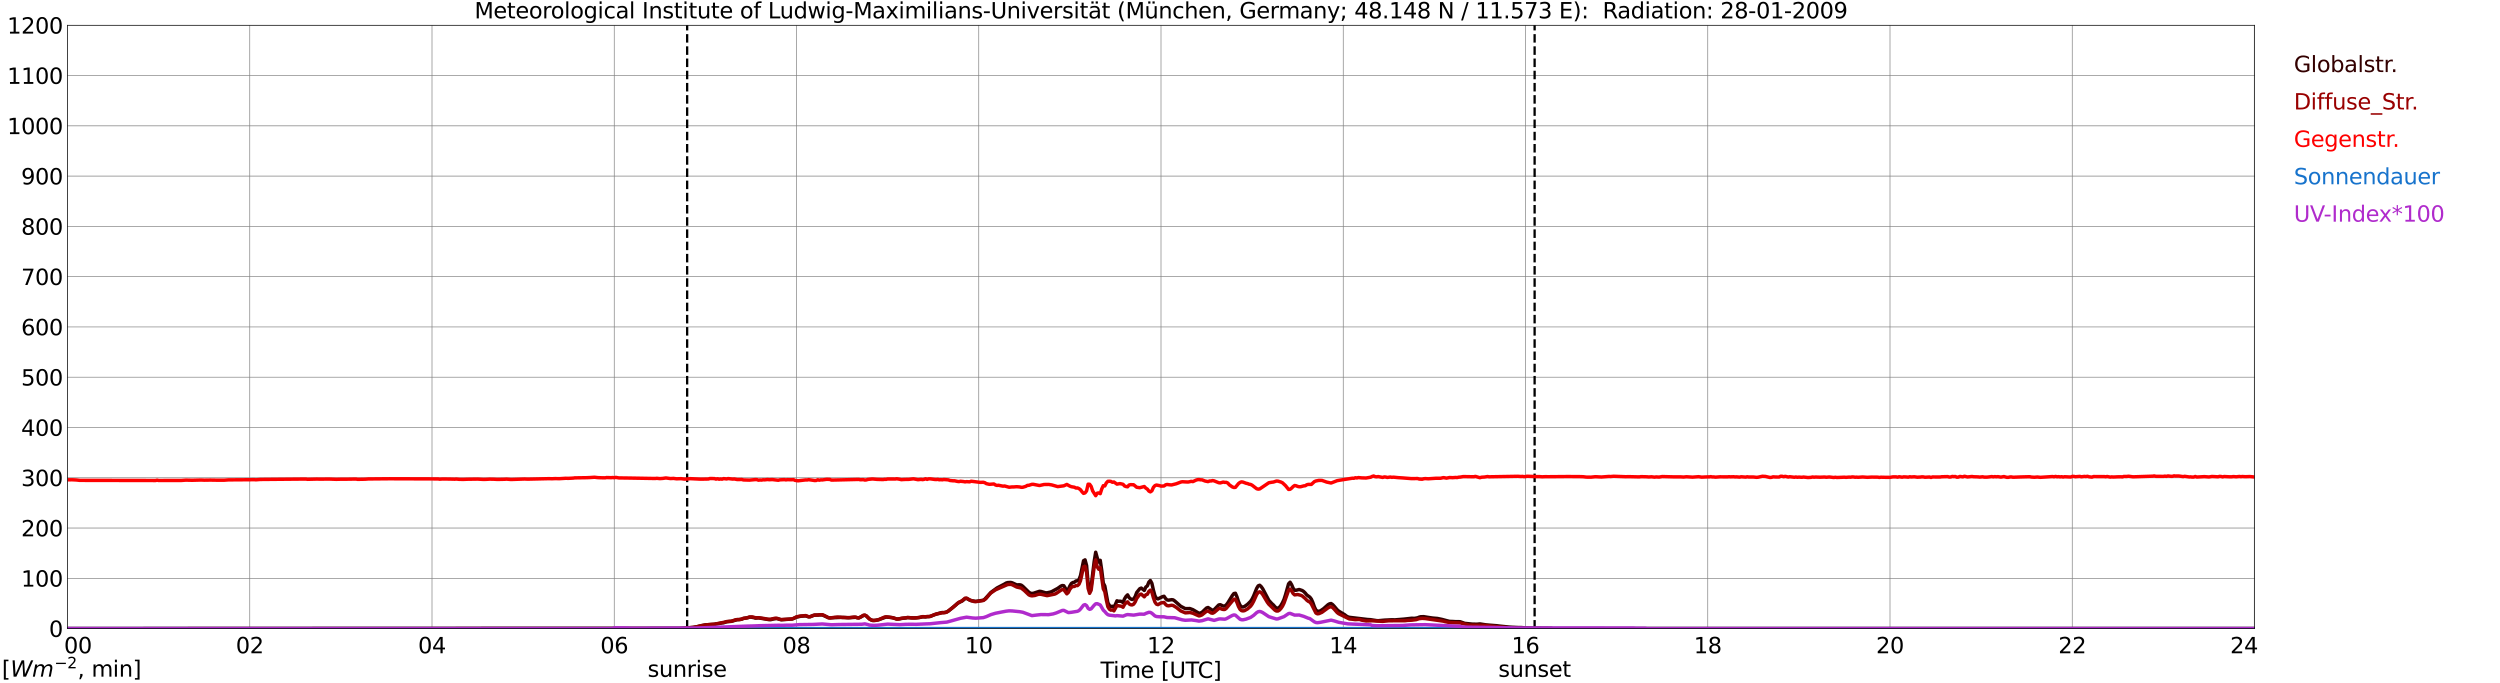 <?xml version="1.0" encoding="utf-8" standalone="no"?>
<!DOCTYPE svg PUBLIC "-//W3C//DTD SVG 1.1//EN"
  "http://www.w3.org/Graphics/SVG/1.1/DTD/svg11.dtd">
<svg xmlns:xlink="http://www.w3.org/1999/xlink" width="1085.4pt" height="296.64pt" viewBox="0 0 1085.4 296.64" xmlns="http://www.w3.org/2000/svg" version="1.1">
 <defs>
  <style type="text/css">*{stroke-linejoin: round; stroke-linecap: butt}</style>
 </defs>
 <g id="figure_1">
  <g id="patch_1">
   <path d="M 0 296.64 
L 1085.4 296.64 
L 1085.4 0 
L 0 0 
z
" style="fill: #ffffff"/>
  </g>
  <g id="axes_1">
   <g id="patch_2">
    <path d="M 29.306 272.909 
L 978.814 272.909 
L 978.814 10.976 
L 29.306 10.976 
z
" style="fill: #ffffff"/>
   </g>
   <g id="patch_3">
    <path d="M 978.814 272.909 
L 978.814 272.909 
L 978.814 10.976 
L 978.814 10.976 
z
" clip-path="url(#p9011671a62)" style="fill: #d3d3d3; opacity: 0.25; stroke: #d3d3d3; stroke-linejoin: miter"/>
   </g>
   <g id="matplotlib.axis_1">
    <g id="xtick_1">
     <g id="line2d_1">
      <path d="M 29.306 272.909 
L 29.306 10.976 
" clip-path="url(#p9011671a62)" style="fill: none; stroke: #808080; stroke-width: 0.3; stroke-linecap: square"/>
     </g>
     <g id="line2d_2"/>
     <g id="text_1">
      <!--    00 -->
      <g transform="translate(18.733 283.627) scale(0.095 -0.095)">
       <defs>
        <path id="DejaVuSans-20" transform="scale(0.016)"/>
        <path id="DejaVuSans-30" d="M 2034 4250 
Q 1547 4250 1301 3770 
Q 1056 3291 1056 2328 
Q 1056 1369 1301 889 
Q 1547 409 2034 409 
Q 2525 409 2770 889 
Q 3016 1369 3016 2328 
Q 3016 3291 2770 3770 
Q 2525 4250 2034 4250 
z
M 2034 4750 
Q 2819 4750 3233 4129 
Q 3647 3509 3647 2328 
Q 3647 1150 3233 529 
Q 2819 -91 2034 -91 
Q 1250 -91 836 529 
Q 422 1150 422 2328 
Q 422 3509 836 4129 
Q 1250 4750 2034 4750 
z
" transform="scale(0.016)"/>
       </defs>
       <use xlink:href="#DejaVuSans-20"/>
       <use xlink:href="#DejaVuSans-20" transform="translate(31.787 0)"/>
       <use xlink:href="#DejaVuSans-20" transform="translate(63.574 0)"/>
       <use xlink:href="#DejaVuSans-30" transform="translate(95.361 0)"/>
       <use xlink:href="#DejaVuSans-30" transform="translate(158.984 0)"/>
      </g>
     </g>
    </g>
    <g id="xtick_2">
     <g id="line2d_3">
      <path d="M 108.431 272.909 
L 108.431 10.976 
" clip-path="url(#p9011671a62)" style="fill: none; stroke: #808080; stroke-width: 0.3; stroke-linecap: square"/>
     </g>
     <g id="line2d_4"/>
     <g id="text_2">
      <!-- 02 -->
      <g transform="translate(102.387 283.627) scale(0.095 -0.095)">
       <defs>
        <path id="DejaVuSans-32" d="M 1228 531 
L 3431 531 
L 3431 0 
L 469 0 
L 469 531 
Q 828 903 1448 1529 
Q 2069 2156 2228 2338 
Q 2531 2678 2651 2914 
Q 2772 3150 2772 3378 
Q 2772 3750 2511 3984 
Q 2250 4219 1831 4219 
Q 1534 4219 1204 4116 
Q 875 4013 500 3803 
L 500 4441 
Q 881 4594 1212 4672 
Q 1544 4750 1819 4750 
Q 2544 4750 2975 4387 
Q 3406 4025 3406 3419 
Q 3406 3131 3298 2873 
Q 3191 2616 2906 2266 
Q 2828 2175 2409 1742 
Q 1991 1309 1228 531 
z
" transform="scale(0.016)"/>
       </defs>
       <use xlink:href="#DejaVuSans-30"/>
       <use xlink:href="#DejaVuSans-32" transform="translate(63.623 0)"/>
      </g>
     </g>
    </g>
    <g id="xtick_3">
     <g id="line2d_5">
      <path d="M 187.557 272.909 
L 187.557 10.976 
" clip-path="url(#p9011671a62)" style="fill: none; stroke: #808080; stroke-width: 0.3; stroke-linecap: square"/>
     </g>
     <g id="line2d_6"/>
     <g id="text_3">
      <!-- 04 -->
      <g transform="translate(181.513 283.627) scale(0.095 -0.095)">
       <defs>
        <path id="DejaVuSans-34" d="M 2419 4116 
L 825 1625 
L 2419 1625 
L 2419 4116 
z
M 2253 4666 
L 3047 4666 
L 3047 1625 
L 3713 1625 
L 3713 1100 
L 3047 1100 
L 3047 0 
L 2419 0 
L 2419 1100 
L 313 1100 
L 313 1709 
L 2253 4666 
z
" transform="scale(0.016)"/>
       </defs>
       <use xlink:href="#DejaVuSans-30"/>
       <use xlink:href="#DejaVuSans-34" transform="translate(63.623 0)"/>
      </g>
     </g>
    </g>
    <g id="xtick_4">
     <g id="line2d_7">
      <path d="M 266.683 272.909 
L 266.683 10.976 
" clip-path="url(#p9011671a62)" style="fill: none; stroke: #808080; stroke-width: 0.3; stroke-linecap: square"/>
     </g>
     <g id="line2d_8"/>
     <g id="text_4">
      <!-- 06 -->
      <g transform="translate(260.638 283.627) scale(0.095 -0.095)">
       <defs>
        <path id="DejaVuSans-36" d="M 2113 2584 
Q 1688 2584 1439 2293 
Q 1191 2003 1191 1497 
Q 1191 994 1439 701 
Q 1688 409 2113 409 
Q 2538 409 2786 701 
Q 3034 994 3034 1497 
Q 3034 2003 2786 2293 
Q 2538 2584 2113 2584 
z
M 3366 4563 
L 3366 3988 
Q 3128 4100 2886 4159 
Q 2644 4219 2406 4219 
Q 1781 4219 1451 3797 
Q 1122 3375 1075 2522 
Q 1259 2794 1537 2939 
Q 1816 3084 2150 3084 
Q 2853 3084 3261 2657 
Q 3669 2231 3669 1497 
Q 3669 778 3244 343 
Q 2819 -91 2113 -91 
Q 1303 -91 875 529 
Q 447 1150 447 2328 
Q 447 3434 972 4092 
Q 1497 4750 2381 4750 
Q 2619 4750 2861 4703 
Q 3103 4656 3366 4563 
z
" transform="scale(0.016)"/>
       </defs>
       <use xlink:href="#DejaVuSans-30"/>
       <use xlink:href="#DejaVuSans-36" transform="translate(63.623 0)"/>
      </g>
     </g>
    </g>
    <g id="xtick_5">
     <g id="line2d_9">
      <path d="M 345.808 272.909 
L 345.808 10.976 
" clip-path="url(#p9011671a62)" style="fill: none; stroke: #808080; stroke-width: 0.3; stroke-linecap: square"/>
     </g>
     <g id="line2d_10"/>
     <g id="text_5">
      <!-- 08 -->
      <g transform="translate(339.764 283.627) scale(0.095 -0.095)">
       <defs>
        <path id="DejaVuSans-38" d="M 2034 2216 
Q 1584 2216 1326 1975 
Q 1069 1734 1069 1313 
Q 1069 891 1326 650 
Q 1584 409 2034 409 
Q 2484 409 2743 651 
Q 3003 894 3003 1313 
Q 3003 1734 2745 1975 
Q 2488 2216 2034 2216 
z
M 1403 2484 
Q 997 2584 770 2862 
Q 544 3141 544 3541 
Q 544 4100 942 4425 
Q 1341 4750 2034 4750 
Q 2731 4750 3128 4425 
Q 3525 4100 3525 3541 
Q 3525 3141 3298 2862 
Q 3072 2584 2669 2484 
Q 3125 2378 3379 2068 
Q 3634 1759 3634 1313 
Q 3634 634 3220 271 
Q 2806 -91 2034 -91 
Q 1263 -91 848 271 
Q 434 634 434 1313 
Q 434 1759 690 2068 
Q 947 2378 1403 2484 
z
M 1172 3481 
Q 1172 3119 1398 2916 
Q 1625 2713 2034 2713 
Q 2441 2713 2670 2916 
Q 2900 3119 2900 3481 
Q 2900 3844 2670 4047 
Q 2441 4250 2034 4250 
Q 1625 4250 1398 4047 
Q 1172 3844 1172 3481 
z
" transform="scale(0.016)"/>
       </defs>
       <use xlink:href="#DejaVuSans-30"/>
       <use xlink:href="#DejaVuSans-38" transform="translate(63.623 0)"/>
      </g>
     </g>
    </g>
    <g id="xtick_6">
     <g id="line2d_11">
      <path d="M 424.934 272.909 
L 424.934 10.976 
" clip-path="url(#p9011671a62)" style="fill: none; stroke: #808080; stroke-width: 0.3; stroke-linecap: square"/>
     </g>
     <g id="line2d_12"/>
     <g id="text_6">
      <!-- 10 -->
      <g transform="translate(418.89 283.627) scale(0.095 -0.095)">
       <defs>
        <path id="DejaVuSans-31" d="M 794 531 
L 1825 531 
L 1825 4091 
L 703 3866 
L 703 4441 
L 1819 4666 
L 2450 4666 
L 2450 531 
L 3481 531 
L 3481 0 
L 794 0 
L 794 531 
z
" transform="scale(0.016)"/>
       </defs>
       <use xlink:href="#DejaVuSans-31"/>
       <use xlink:href="#DejaVuSans-30" transform="translate(63.623 0)"/>
      </g>
     </g>
    </g>
    <g id="xtick_7">
     <g id="line2d_13">
      <path d="M 504.06 272.909 
L 504.06 10.976 
" clip-path="url(#p9011671a62)" style="fill: none; stroke: #808080; stroke-width: 0.3; stroke-linecap: square"/>
     </g>
     <g id="line2d_14"/>
     <g id="text_7">
      <!-- 12 -->
      <g transform="translate(498.015 283.627) scale(0.095 -0.095)">
       <use xlink:href="#DejaVuSans-31"/>
       <use xlink:href="#DejaVuSans-32" transform="translate(63.623 0)"/>
      </g>
     </g>
    </g>
    <g id="xtick_8">
     <g id="line2d_15">
      <path d="M 583.185 272.909 
L 583.185 10.976 
" clip-path="url(#p9011671a62)" style="fill: none; stroke: #808080; stroke-width: 0.3; stroke-linecap: square"/>
     </g>
     <g id="line2d_16"/>
     <g id="text_8">
      <!-- 14 -->
      <g transform="translate(577.141 283.627) scale(0.095 -0.095)">
       <use xlink:href="#DejaVuSans-31"/>
       <use xlink:href="#DejaVuSans-34" transform="translate(63.623 0)"/>
      </g>
     </g>
    </g>
    <g id="xtick_9">
     <g id="line2d_17">
      <path d="M 662.311 272.909 
L 662.311 10.976 
" clip-path="url(#p9011671a62)" style="fill: none; stroke: #808080; stroke-width: 0.3; stroke-linecap: square"/>
     </g>
     <g id="line2d_18"/>
     <g id="text_9">
      <!-- 16 -->
      <g transform="translate(656.267 283.627) scale(0.095 -0.095)">
       <use xlink:href="#DejaVuSans-31"/>
       <use xlink:href="#DejaVuSans-36" transform="translate(63.623 0)"/>
      </g>
     </g>
    </g>
    <g id="xtick_10">
     <g id="line2d_19">
      <path d="M 741.437 272.909 
L 741.437 10.976 
" clip-path="url(#p9011671a62)" style="fill: none; stroke: #808080; stroke-width: 0.3; stroke-linecap: square"/>
     </g>
     <g id="line2d_20"/>
     <g id="text_10">
      <!-- 18 -->
      <g transform="translate(735.392 283.627) scale(0.095 -0.095)">
       <use xlink:href="#DejaVuSans-31"/>
       <use xlink:href="#DejaVuSans-38" transform="translate(63.623 0)"/>
      </g>
     </g>
    </g>
    <g id="xtick_11">
     <g id="line2d_21">
      <path d="M 820.562 272.909 
L 820.562 10.976 
" clip-path="url(#p9011671a62)" style="fill: none; stroke: #808080; stroke-width: 0.3; stroke-linecap: square"/>
     </g>
     <g id="line2d_22"/>
     <g id="text_11">
      <!-- 20 -->
      <g transform="translate(814.518 283.627) scale(0.095 -0.095)">
       <use xlink:href="#DejaVuSans-32"/>
       <use xlink:href="#DejaVuSans-30" transform="translate(63.623 0)"/>
      </g>
     </g>
    </g>
    <g id="xtick_12">
     <g id="line2d_23">
      <path d="M 899.688 272.909 
L 899.688 10.976 
" clip-path="url(#p9011671a62)" style="fill: none; stroke: #808080; stroke-width: 0.3; stroke-linecap: square"/>
     </g>
     <g id="line2d_24"/>
     <g id="text_12">
      <!-- 22 -->
      <g transform="translate(893.644 283.627) scale(0.095 -0.095)">
       <use xlink:href="#DejaVuSans-32"/>
       <use xlink:href="#DejaVuSans-32" transform="translate(63.623 0)"/>
      </g>
     </g>
    </g>
    <g id="xtick_13">
     <g id="line2d_25">
      <path d="M 978.814 272.909 
L 978.814 10.976 
" clip-path="url(#p9011671a62)" style="fill: none; stroke: #808080; stroke-width: 0.3; stroke-linecap: square"/>
     </g>
     <g id="line2d_26"/>
     <g id="text_13">
      <!-- 24    -->
      <g transform="translate(968.241 283.627) scale(0.095 -0.095)">
       <use xlink:href="#DejaVuSans-32"/>
       <use xlink:href="#DejaVuSans-34" transform="translate(63.623 0)"/>
       <use xlink:href="#DejaVuSans-20" transform="translate(127.246 0)"/>
       <use xlink:href="#DejaVuSans-20" transform="translate(159.033 0)"/>
       <use xlink:href="#DejaVuSans-20" transform="translate(190.82 0)"/>
      </g>
     </g>
    </g>
    <g id="text_14">
     <!-- Time [UTC] -->
     <g transform="translate(477.806 294.322) scale(0.095 -0.095)">
      <defs>
       <path id="DejaVuSans-54" d="M -19 4666 
L 3928 4666 
L 3928 4134 
L 2272 4134 
L 2272 0 
L 1638 0 
L 1638 4134 
L -19 4134 
L -19 4666 
z
" transform="scale(0.016)"/>
       <path id="DejaVuSans-69" d="M 603 3500 
L 1178 3500 
L 1178 0 
L 603 0 
L 603 3500 
z
M 603 4863 
L 1178 4863 
L 1178 4134 
L 603 4134 
L 603 4863 
z
" transform="scale(0.016)"/>
       <path id="DejaVuSans-6d" d="M 3328 2828 
Q 3544 3216 3844 3400 
Q 4144 3584 4550 3584 
Q 5097 3584 5394 3201 
Q 5691 2819 5691 2113 
L 5691 0 
L 5113 0 
L 5113 2094 
Q 5113 2597 4934 2840 
Q 4756 3084 4391 3084 
Q 3944 3084 3684 2787 
Q 3425 2491 3425 1978 
L 3425 0 
L 2847 0 
L 2847 2094 
Q 2847 2600 2669 2842 
Q 2491 3084 2119 3084 
Q 1678 3084 1418 2786 
Q 1159 2488 1159 1978 
L 1159 0 
L 581 0 
L 581 3500 
L 1159 3500 
L 1159 2956 
Q 1356 3278 1631 3431 
Q 1906 3584 2284 3584 
Q 2666 3584 2933 3390 
Q 3200 3197 3328 2828 
z
" transform="scale(0.016)"/>
       <path id="DejaVuSans-65" d="M 3597 1894 
L 3597 1613 
L 953 1613 
Q 991 1019 1311 708 
Q 1631 397 2203 397 
Q 2534 397 2845 478 
Q 3156 559 3463 722 
L 3463 178 
Q 3153 47 2828 -22 
Q 2503 -91 2169 -91 
Q 1331 -91 842 396 
Q 353 884 353 1716 
Q 353 2575 817 3079 
Q 1281 3584 2069 3584 
Q 2775 3584 3186 3129 
Q 3597 2675 3597 1894 
z
M 3022 2063 
Q 3016 2534 2758 2815 
Q 2500 3097 2075 3097 
Q 1594 3097 1305 2825 
Q 1016 2553 972 2059 
L 3022 2063 
z
" transform="scale(0.016)"/>
       <path id="DejaVuSans-5b" d="M 550 4863 
L 1875 4863 
L 1875 4416 
L 1125 4416 
L 1125 -397 
L 1875 -397 
L 1875 -844 
L 550 -844 
L 550 4863 
z
" transform="scale(0.016)"/>
       <path id="DejaVuSans-55" d="M 556 4666 
L 1191 4666 
L 1191 1831 
Q 1191 1081 1462 751 
Q 1734 422 2344 422 
Q 2950 422 3222 751 
Q 3494 1081 3494 1831 
L 3494 4666 
L 4128 4666 
L 4128 1753 
Q 4128 841 3676 375 
Q 3225 -91 2344 -91 
Q 1459 -91 1007 375 
Q 556 841 556 1753 
L 556 4666 
z
" transform="scale(0.016)"/>
       <path id="DejaVuSans-43" d="M 4122 4306 
L 4122 3641 
Q 3803 3938 3442 4084 
Q 3081 4231 2675 4231 
Q 1875 4231 1450 3742 
Q 1025 3253 1025 2328 
Q 1025 1406 1450 917 
Q 1875 428 2675 428 
Q 3081 428 3442 575 
Q 3803 722 4122 1019 
L 4122 359 
Q 3791 134 3420 21 
Q 3050 -91 2638 -91 
Q 1578 -91 968 557 
Q 359 1206 359 2328 
Q 359 3453 968 4101 
Q 1578 4750 2638 4750 
Q 3056 4750 3426 4639 
Q 3797 4528 4122 4306 
z
" transform="scale(0.016)"/>
       <path id="DejaVuSans-5d" d="M 1947 4863 
L 1947 -844 
L 622 -844 
L 622 -397 
L 1369 -397 
L 1369 4416 
L 622 4416 
L 622 4863 
L 1947 4863 
z
" transform="scale(0.016)"/>
      </defs>
      <use xlink:href="#DejaVuSans-54"/>
      <use xlink:href="#DejaVuSans-69" transform="translate(57.959 0)"/>
      <use xlink:href="#DejaVuSans-6d" transform="translate(85.742 0)"/>
      <use xlink:href="#DejaVuSans-65" transform="translate(183.154 0)"/>
      <use xlink:href="#DejaVuSans-20" transform="translate(244.678 0)"/>
      <use xlink:href="#DejaVuSans-5b" transform="translate(276.465 0)"/>
      <use xlink:href="#DejaVuSans-55" transform="translate(315.479 0)"/>
      <use xlink:href="#DejaVuSans-54" transform="translate(388.672 0)"/>
      <use xlink:href="#DejaVuSans-43" transform="translate(443.881 0)"/>
      <use xlink:href="#DejaVuSans-5d" transform="translate(513.705 0)"/>
     </g>
    </g>
   </g>
   <g id="matplotlib.axis_2">
    <g id="ytick_1">
     <g id="line2d_27">
      <path d="M 29.306 272.909 
L 978.814 272.909 
" clip-path="url(#p9011671a62)" style="fill: none; stroke: #808080; stroke-width: 0.3; stroke-linecap: square"/>
     </g>
     <g id="line2d_28"/>
     <g id="text_15">
      <!-- 0 -->
      <g transform="translate(21.261 276.518) scale(0.095 -0.095)">
       <use xlink:href="#DejaVuSans-30"/>
      </g>
     </g>
    </g>
    <g id="ytick_2">
     <g id="line2d_29">
      <path d="M 29.306 251.081 
L 978.814 251.081 
" clip-path="url(#p9011671a62)" style="fill: none; stroke: #808080; stroke-width: 0.3; stroke-linecap: square"/>
     </g>
     <g id="line2d_30"/>
     <g id="text_16">
      <!-- 100 -->
      <g transform="translate(9.173 254.69) scale(0.095 -0.095)">
       <use xlink:href="#DejaVuSans-31"/>
       <use xlink:href="#DejaVuSans-30" transform="translate(63.623 0)"/>
       <use xlink:href="#DejaVuSans-30" transform="translate(127.246 0)"/>
      </g>
     </g>
    </g>
    <g id="ytick_3">
     <g id="line2d_31">
      <path d="M 29.306 229.253 
L 978.814 229.253 
" clip-path="url(#p9011671a62)" style="fill: none; stroke: #808080; stroke-width: 0.3; stroke-linecap: square"/>
     </g>
     <g id="line2d_32"/>
     <g id="text_17">
      <!-- 200 -->
      <g transform="translate(9.173 232.863) scale(0.095 -0.095)">
       <use xlink:href="#DejaVuSans-32"/>
       <use xlink:href="#DejaVuSans-30" transform="translate(63.623 0)"/>
       <use xlink:href="#DejaVuSans-30" transform="translate(127.246 0)"/>
      </g>
     </g>
    </g>
    <g id="ytick_4">
     <g id="line2d_33">
      <path d="M 29.306 207.426 
L 978.814 207.426 
" clip-path="url(#p9011671a62)" style="fill: none; stroke: #808080; stroke-width: 0.3; stroke-linecap: square"/>
     </g>
     <g id="line2d_34"/>
     <g id="text_18">
      <!-- 300 -->
      <g transform="translate(9.173 211.035) scale(0.095 -0.095)">
       <defs>
        <path id="DejaVuSans-33" d="M 2597 2516 
Q 3050 2419 3304 2112 
Q 3559 1806 3559 1356 
Q 3559 666 3084 287 
Q 2609 -91 1734 -91 
Q 1441 -91 1130 -33 
Q 819 25 488 141 
L 488 750 
Q 750 597 1062 519 
Q 1375 441 1716 441 
Q 2309 441 2620 675 
Q 2931 909 2931 1356 
Q 2931 1769 2642 2001 
Q 2353 2234 1838 2234 
L 1294 2234 
L 1294 2753 
L 1863 2753 
Q 2328 2753 2575 2939 
Q 2822 3125 2822 3475 
Q 2822 3834 2567 4026 
Q 2313 4219 1838 4219 
Q 1578 4219 1281 4162 
Q 984 4106 628 3988 
L 628 4550 
Q 988 4650 1302 4700 
Q 1616 4750 1894 4750 
Q 2613 4750 3031 4423 
Q 3450 4097 3450 3541 
Q 3450 3153 3228 2886 
Q 3006 2619 2597 2516 
z
" transform="scale(0.016)"/>
       </defs>
       <use xlink:href="#DejaVuSans-33"/>
       <use xlink:href="#DejaVuSans-30" transform="translate(63.623 0)"/>
       <use xlink:href="#DejaVuSans-30" transform="translate(127.246 0)"/>
      </g>
     </g>
    </g>
    <g id="ytick_5">
     <g id="line2d_35">
      <path d="M 29.306 185.598 
L 978.814 185.598 
" clip-path="url(#p9011671a62)" style="fill: none; stroke: #808080; stroke-width: 0.3; stroke-linecap: square"/>
     </g>
     <g id="line2d_36"/>
     <g id="text_19">
      <!-- 400 -->
      <g transform="translate(9.173 189.207) scale(0.095 -0.095)">
       <use xlink:href="#DejaVuSans-34"/>
       <use xlink:href="#DejaVuSans-30" transform="translate(63.623 0)"/>
       <use xlink:href="#DejaVuSans-30" transform="translate(127.246 0)"/>
      </g>
     </g>
    </g>
    <g id="ytick_6">
     <g id="line2d_37">
      <path d="M 29.306 163.77 
L 978.814 163.77 
" clip-path="url(#p9011671a62)" style="fill: none; stroke: #808080; stroke-width: 0.3; stroke-linecap: square"/>
     </g>
     <g id="line2d_38"/>
     <g id="text_20">
      <!-- 500 -->
      <g transform="translate(9.173 167.379) scale(0.095 -0.095)">
       <defs>
        <path id="DejaVuSans-35" d="M 691 4666 
L 3169 4666 
L 3169 4134 
L 1269 4134 
L 1269 2991 
Q 1406 3038 1543 3061 
Q 1681 3084 1819 3084 
Q 2600 3084 3056 2656 
Q 3513 2228 3513 1497 
Q 3513 744 3044 326 
Q 2575 -91 1722 -91 
Q 1428 -91 1123 -41 
Q 819 9 494 109 
L 494 744 
Q 775 591 1075 516 
Q 1375 441 1709 441 
Q 2250 441 2565 725 
Q 2881 1009 2881 1497 
Q 2881 1984 2565 2268 
Q 2250 2553 1709 2553 
Q 1456 2553 1204 2497 
Q 953 2441 691 2322 
L 691 4666 
z
" transform="scale(0.016)"/>
       </defs>
       <use xlink:href="#DejaVuSans-35"/>
       <use xlink:href="#DejaVuSans-30" transform="translate(63.623 0)"/>
       <use xlink:href="#DejaVuSans-30" transform="translate(127.246 0)"/>
      </g>
     </g>
    </g>
    <g id="ytick_7">
     <g id="line2d_39">
      <path d="M 29.306 141.942 
L 978.814 141.942 
" clip-path="url(#p9011671a62)" style="fill: none; stroke: #808080; stroke-width: 0.3; stroke-linecap: square"/>
     </g>
     <g id="line2d_40"/>
     <g id="text_21">
      <!-- 600 -->
      <g transform="translate(9.173 145.551) scale(0.095 -0.095)">
       <use xlink:href="#DejaVuSans-36"/>
       <use xlink:href="#DejaVuSans-30" transform="translate(63.623 0)"/>
       <use xlink:href="#DejaVuSans-30" transform="translate(127.246 0)"/>
      </g>
     </g>
    </g>
    <g id="ytick_8">
     <g id="line2d_41">
      <path d="M 29.306 120.114 
L 978.814 120.114 
" clip-path="url(#p9011671a62)" style="fill: none; stroke: #808080; stroke-width: 0.3; stroke-linecap: square"/>
     </g>
     <g id="line2d_42"/>
     <g id="text_22">
      <!-- 700 -->
      <g transform="translate(9.173 123.724) scale(0.095 -0.095)">
       <defs>
        <path id="DejaVuSans-37" d="M 525 4666 
L 3525 4666 
L 3525 4397 
L 1831 0 
L 1172 0 
L 2766 4134 
L 525 4134 
L 525 4666 
z
" transform="scale(0.016)"/>
       </defs>
       <use xlink:href="#DejaVuSans-37"/>
       <use xlink:href="#DejaVuSans-30" transform="translate(63.623 0)"/>
       <use xlink:href="#DejaVuSans-30" transform="translate(127.246 0)"/>
      </g>
     </g>
    </g>
    <g id="ytick_9">
     <g id="line2d_43">
      <path d="M 29.306 98.287 
L 978.814 98.287 
" clip-path="url(#p9011671a62)" style="fill: none; stroke: #808080; stroke-width: 0.3; stroke-linecap: square"/>
     </g>
     <g id="line2d_44"/>
     <g id="text_23">
      <!-- 800 -->
      <g transform="translate(9.173 101.896) scale(0.095 -0.095)">
       <use xlink:href="#DejaVuSans-38"/>
       <use xlink:href="#DejaVuSans-30" transform="translate(63.623 0)"/>
       <use xlink:href="#DejaVuSans-30" transform="translate(127.246 0)"/>
      </g>
     </g>
    </g>
    <g id="ytick_10">
     <g id="line2d_45">
      <path d="M 29.306 76.459 
L 978.814 76.459 
" clip-path="url(#p9011671a62)" style="fill: none; stroke: #808080; stroke-width: 0.3; stroke-linecap: square"/>
     </g>
     <g id="line2d_46"/>
     <g id="text_24">
      <!-- 900 -->
      <g transform="translate(9.173 80.068) scale(0.095 -0.095)">
       <defs>
        <path id="DejaVuSans-39" d="M 703 97 
L 703 672 
Q 941 559 1184 500 
Q 1428 441 1663 441 
Q 2288 441 2617 861 
Q 2947 1281 2994 2138 
Q 2813 1869 2534 1725 
Q 2256 1581 1919 1581 
Q 1219 1581 811 2004 
Q 403 2428 403 3163 
Q 403 3881 828 4315 
Q 1253 4750 1959 4750 
Q 2769 4750 3195 4129 
Q 3622 3509 3622 2328 
Q 3622 1225 3098 567 
Q 2575 -91 1691 -91 
Q 1453 -91 1209 -44 
Q 966 3 703 97 
z
M 1959 2075 
Q 2384 2075 2632 2365 
Q 2881 2656 2881 3163 
Q 2881 3666 2632 3958 
Q 2384 4250 1959 4250 
Q 1534 4250 1286 3958 
Q 1038 3666 1038 3163 
Q 1038 2656 1286 2365 
Q 1534 2075 1959 2075 
z
" transform="scale(0.016)"/>
       </defs>
       <use xlink:href="#DejaVuSans-39"/>
       <use xlink:href="#DejaVuSans-30" transform="translate(63.623 0)"/>
       <use xlink:href="#DejaVuSans-30" transform="translate(127.246 0)"/>
      </g>
     </g>
    </g>
    <g id="ytick_11">
     <g id="line2d_47">
      <path d="M 29.306 54.631 
L 978.814 54.631 
" clip-path="url(#p9011671a62)" style="fill: none; stroke: #808080; stroke-width: 0.3; stroke-linecap: square"/>
     </g>
     <g id="line2d_48"/>
     <g id="text_25">
      <!-- 1000 -->
      <g transform="translate(3.128 58.24) scale(0.095 -0.095)">
       <use xlink:href="#DejaVuSans-31"/>
       <use xlink:href="#DejaVuSans-30" transform="translate(63.623 0)"/>
       <use xlink:href="#DejaVuSans-30" transform="translate(127.246 0)"/>
       <use xlink:href="#DejaVuSans-30" transform="translate(190.869 0)"/>
      </g>
     </g>
    </g>
    <g id="ytick_12">
     <g id="line2d_49">
      <path d="M 29.306 32.803 
L 978.814 32.803 
" clip-path="url(#p9011671a62)" style="fill: none; stroke: #808080; stroke-width: 0.3; stroke-linecap: square"/>
     </g>
     <g id="line2d_50"/>
     <g id="text_26">
      <!-- 1100 -->
      <g transform="translate(3.128 36.413) scale(0.095 -0.095)">
       <use xlink:href="#DejaVuSans-31"/>
       <use xlink:href="#DejaVuSans-31" transform="translate(63.623 0)"/>
       <use xlink:href="#DejaVuSans-30" transform="translate(127.246 0)"/>
       <use xlink:href="#DejaVuSans-30" transform="translate(190.869 0)"/>
      </g>
     </g>
    </g>
    <g id="ytick_13">
     <g id="line2d_51">
      <path d="M 29.306 10.976 
L 978.814 10.976 
" clip-path="url(#p9011671a62)" style="fill: none; stroke: #808080; stroke-width: 0.3; stroke-linecap: square"/>
     </g>
     <g id="line2d_52"/>
     <g id="text_27">
      <!-- 1200 -->
      <g transform="translate(3.128 14.585) scale(0.095 -0.095)">
       <use xlink:href="#DejaVuSans-31"/>
       <use xlink:href="#DejaVuSans-32" transform="translate(63.623 0)"/>
       <use xlink:href="#DejaVuSans-30" transform="translate(127.246 0)"/>
       <use xlink:href="#DejaVuSans-30" transform="translate(190.869 0)"/>
      </g>
     </g>
    </g>
   </g>
   <g id="line2d_53">
    <path d="M 298.333 272.909 
L 298.333 10.976 
" clip-path="url(#p9011671a62)" style="fill: none; stroke-dasharray: 3.7,1.6; stroke-dashoffset: 0; stroke: #000000"/>
   </g>
   <g id="line2d_54">
    <path d="M 666.267 272.909 
L 666.267 10.976 
" clip-path="url(#p9011671a62)" style="fill: none; stroke-dasharray: 3.7,1.6; stroke-dashoffset: 0; stroke: #000000"/>
   </g>
   <g id="line2d_55">
    <path d="M 29.306 272.909 
L 295.696 272.804 
L 300.971 272.396 
L 302.289 272.149 
L 304.267 271.7 
L 306.246 271.289 
L 307.564 271.208 
L 308.883 271.125 
L 310.202 271.045 
L 310.861 270.881 
L 312.18 270.717 
L 313.499 270.429 
L 314.158 270.39 
L 315.477 269.938 
L 317.455 269.774 
L 320.093 269.037 
L 321.411 268.956 
L 322.071 268.792 
L 322.73 268.506 
L 324.708 268.177 
L 325.368 267.974 
L 326.027 267.932 
L 327.346 268.177 
L 328.005 268.382 
L 329.324 268.259 
L 333.94 269.037 
L 334.599 269.037 
L 335.918 268.709 
L 337.236 268.545 
L 339.215 269.078 
L 343.83 268.751 
L 344.49 268.545 
L 345.808 267.932 
L 347.787 267.522 
L 349.765 267.399 
L 351.083 267.81 
L 351.743 267.768 
L 353.062 267.194 
L 353.721 267.072 
L 355.699 266.989 
L 357.018 266.989 
L 358.337 267.563 
L 359.655 268.177 
L 360.315 268.259 
L 364.93 268.054 
L 366.909 268.096 
L 368.227 268.218 
L 371.524 268.013 
L 372.184 268.218 
L 372.843 268.301 
L 374.162 267.646 
L 374.821 267.236 
L 375.481 267.114 
L 376.14 267.441 
L 377.459 268.709 
L 378.118 269.12 
L 378.777 269.364 
L 379.437 269.405 
L 381.415 269.078 
L 384.712 267.891 
L 387.349 268.137 
L 389.328 268.751 
L 390.646 268.67 
L 391.965 268.423 
L 393.284 268.301 
L 393.943 268.137 
L 395.262 268.218 
L 397.24 268.301 
L 399.218 268.096 
L 400.537 267.81 
L 401.856 267.849 
L 402.515 267.727 
L 403.834 267.646 
L 405.812 266.825 
L 408.45 266.048 
L 409.109 265.926 
L 409.768 265.965 
L 411.087 265.679 
L 411.746 265.311 
L 415.043 262.567 
L 415.703 261.953 
L 417.022 261.257 
L 417.681 260.969 
L 419 259.906 
L 419.659 259.782 
L 420.978 260.519 
L 421.637 260.805 
L 422.956 260.969 
L 423.615 261.093 
L 426.912 260.6 
L 427.572 260.109 
L 428.89 258.677 
L 430.209 257.202 
L 432.847 255.276 
L 436.144 253.556 
L 436.803 253.148 
L 437.462 252.943 
L 438.781 252.862 
L 439.44 253.026 
L 441.419 253.925 
L 442.737 253.886 
L 443.397 254.05 
L 444.056 254.541 
L 446.694 257.121 
L 447.353 257.529 
L 448.012 257.653 
L 448.672 257.57 
L 451.309 256.71 
L 451.969 256.793 
L 453.947 257.365 
L 454.606 257.365 
L 455.925 257.079 
L 456.584 256.874 
L 459.222 255.442 
L 460.541 254.499 
L 461.2 254.213 
L 461.859 254.294 
L 463.178 256.383 
L 463.838 255.85 
L 464.497 254.377 
L 465.156 253.312 
L 465.816 252.901 
L 466.475 252.779 
L 467.134 252.205 
L 467.794 252.166 
L 468.453 251.633 
L 469.113 249.872 
L 470.431 243.441 
L 471.091 243.072 
L 471.75 245.53 
L 472.409 253.148 
L 473.069 256.056 
L 473.728 254.663 
L 475.047 243.769 
L 475.706 239.757 
L 476.366 242.173 
L 477.025 244.057 
L 477.685 243.278 
L 478.344 247.741 
L 479.003 253.148 
L 479.663 254.416 
L 480.981 261.665 
L 481.641 262.853 
L 482.3 263.346 
L 482.96 263.222 
L 483.619 263.591 
L 484.278 262.362 
L 484.938 260.847 
L 485.597 261.052 
L 486.256 261.01 
L 486.916 261.133 
L 487.575 261.585 
L 488.235 259.987 
L 488.894 258.922 
L 489.553 258.267 
L 490.213 259.454 
L 490.872 260.028 
L 491.532 260.273 
L 492.191 260.028 
L 492.85 259.005 
L 493.51 257.243 
L 494.828 255.606 
L 495.488 255.318 
L 496.807 256.342 
L 497.466 254.868 
L 498.125 254.377 
L 498.785 252.738 
L 499.444 252.041 
L 500.103 253.27 
L 500.763 256.219 
L 501.422 258.636 
L 502.082 259.782 
L 502.741 260.028 
L 504.719 259.046 
L 505.379 258.88 
L 506.038 259.823 
L 506.697 260.478 
L 507.357 260.561 
L 508.675 260.356 
L 509.335 260.436 
L 509.994 260.888 
L 512.632 263.222 
L 514.61 264.245 
L 516.588 264.206 
L 517.907 264.697 
L 520.544 266.254 
L 521.204 266.129 
L 521.863 265.843 
L 523.182 264.573 
L 523.841 263.959 
L 524.501 263.754 
L 526.479 265.025 
L 527.138 264.697 
L 529.116 262.65 
L 529.776 262.525 
L 531.094 263.141 
L 531.754 263.099 
L 532.413 262.608 
L 533.073 261.748 
L 535.051 258.513 
L 535.71 257.693 
L 536.369 257.57 
L 537.029 259.085 
L 537.688 261.174 
L 538.348 262.731 
L 539.007 263.468 
L 539.666 263.549 
L 540.326 263.305 
L 541.644 262.362 
L 542.963 261.052 
L 543.623 260.07 
L 544.282 258.716 
L 545.601 255.442 
L 546.26 254.336 
L 546.919 254.089 
L 547.579 254.704 
L 548.238 255.645 
L 550.876 260.642 
L 552.195 262.076 
L 552.854 262.65 
L 553.513 263.427 
L 554.173 264.001 
L 554.832 264.04 
L 555.491 263.632 
L 556.151 262.813 
L 556.81 261.665 
L 557.47 260.233 
L 558.129 258.186 
L 559.448 253.476 
L 560.107 252.779 
L 560.766 253.844 
L 561.426 255.401 
L 562.085 256.261 
L 562.745 256.261 
L 564.063 255.933 
L 565.382 256.383 
L 566.042 256.833 
L 566.701 257.49 
L 567.36 258.308 
L 568.679 259.249 
L 569.338 260.109 
L 569.998 261.626 
L 570.657 263.51 
L 571.317 264.861 
L 571.976 265.352 
L 572.635 265.394 
L 573.295 265.188 
L 574.613 264.287 
L 576.592 262.525 
L 577.251 262.156 
L 577.91 262.034 
L 578.57 262.486 
L 579.229 263.18 
L 580.548 264.736 
L 581.207 265.311 
L 583.845 266.908 
L 584.504 267.441 
L 585.164 267.81 
L 585.823 268.013 
L 593.736 268.956 
L 595.054 269.037 
L 597.692 269.447 
L 598.351 269.488 
L 600.989 269.242 
L 604.286 269.078 
L 605.604 269.12 
L 609.561 268.792 
L 612.858 268.423 
L 614.176 268.465 
L 615.495 268.218 
L 616.154 267.932 
L 616.814 267.768 
L 618.133 267.727 
L 620.111 268.054 
L 622.089 268.34 
L 624.067 268.506 
L 626.045 268.914 
L 628.023 269.447 
L 629.342 269.774 
L 630.661 269.816 
L 631.98 269.897 
L 633.298 269.897 
L 633.958 269.938 
L 635.936 270.634 
L 639.233 270.962 
L 641.211 271.003 
L 642.53 270.881 
L 645.167 271.289 
L 647.145 271.453 
L 649.783 271.658 
L 651.102 271.822 
L 653.08 272.027 
L 655.058 272.232 
L 656.377 272.313 
L 659.014 272.437 
L 660.333 272.437 
L 662.311 272.601 
L 664.949 272.682 
L 673.521 272.765 
L 674.18 272.909 
L 978.154 272.909 
L 978.154 272.909 
" clip-path="url(#p9011671a62)" style="fill: none; stroke: #330000; stroke-width: 1.5; stroke-linecap: square"/>
   </g>
   <g id="line2d_56">
    <path d="M 29.306 272.909 
L 295.036 272.843 
L 296.355 272.758 
L 300.971 272.381 
L 302.949 272.044 
L 304.267 271.667 
L 306.905 271.248 
L 308.883 271.08 
L 310.202 270.997 
L 314.818 270.071 
L 315.477 269.862 
L 316.796 269.737 
L 317.455 269.737 
L 319.433 269.065 
L 320.093 268.98 
L 320.752 269.023 
L 322.071 268.77 
L 322.73 268.478 
L 324.049 268.31 
L 325.368 267.888 
L 326.686 267.847 
L 328.005 268.183 
L 329.324 268.183 
L 331.961 268.561 
L 333.28 268.814 
L 334.599 268.814 
L 336.577 268.393 
L 337.236 268.434 
L 337.896 268.602 
L 338.555 268.897 
L 339.215 268.98 
L 343.83 268.729 
L 344.49 268.478 
L 345.808 267.805 
L 347.127 267.511 
L 349.765 267.26 
L 351.083 267.764 
L 351.743 267.723 
L 353.721 267.009 
L 355.04 267.05 
L 355.699 266.882 
L 357.018 266.882 
L 357.677 267.133 
L 359.655 268.183 
L 360.315 268.31 
L 362.293 268.015 
L 363.612 267.888 
L 365.59 268.056 
L 367.568 268.142 
L 368.887 268.142 
L 370.865 267.888 
L 371.524 267.974 
L 372.184 268.183 
L 372.843 268.268 
L 373.502 267.974 
L 374.821 267.133 
L 375.481 267.05 
L 376.14 267.386 
L 377.459 268.729 
L 378.777 269.36 
L 380.096 269.36 
L 381.415 269.065 
L 384.053 267.888 
L 384.712 267.805 
L 386.031 267.932 
L 388.009 268.31 
L 389.328 268.77 
L 389.987 268.77 
L 391.306 268.434 
L 393.284 268.225 
L 393.943 268.1 
L 394.603 268.1 
L 395.921 268.31 
L 397.899 268.225 
L 399.218 268.056 
L 400.537 267.723 
L 401.856 267.764 
L 402.515 267.679 
L 403.175 267.723 
L 403.834 267.596 
L 406.471 266.587 
L 407.79 266.336 
L 409.109 266.042 
L 410.428 265.959 
L 411.087 265.706 
L 413.725 263.735 
L 416.362 261.425 
L 417.022 261.174 
L 417.681 260.794 
L 419 259.703 
L 419.659 259.703 
L 420.978 260.46 
L 422.297 260.962 
L 422.956 261.174 
L 423.615 261.216 
L 426.912 260.711 
L 427.572 260.292 
L 428.231 259.703 
L 429.55 258.11 
L 430.209 257.437 
L 432.187 256.095 
L 433.506 255.506 
L 437.462 253.785 
L 438.781 253.7 
L 439.44 253.868 
L 441.419 254.877 
L 443.397 255.337 
L 444.716 256.387 
L 446.694 258.278 
L 447.353 258.57 
L 448.012 258.697 
L 449.331 258.529 
L 450.65 258.066 
L 451.309 257.983 
L 451.969 258.024 
L 454.606 258.612 
L 457.903 257.942 
L 458.563 257.647 
L 460.541 256.304 
L 461.2 255.968 
L 461.859 256.01 
L 463.178 257.815 
L 463.838 257.186 
L 464.497 255.842 
L 465.156 255.003 
L 465.816 254.626 
L 466.475 254.626 
L 467.134 254.205 
L 467.794 254.246 
L 468.453 253.659 
L 469.113 252.107 
L 470.431 246.104 
L 471.091 245.895 
L 471.75 248.329 
L 472.409 255.423 
L 473.069 257.605 
L 473.728 256.263 
L 475.047 246.104 
L 475.706 243.081 
L 476.366 246.104 
L 477.025 247.152 
L 477.685 246.44 
L 479.003 255.632 
L 479.663 256.892 
L 480.322 260.46 
L 480.981 263.398 
L 481.641 264.49 
L 482.3 264.909 
L 482.96 264.782 
L 483.619 265.204 
L 484.938 262.894 
L 486.916 263.23 
L 487.575 263.649 
L 488.235 262.431 
L 488.894 261.676 
L 489.553 261.299 
L 490.213 262.18 
L 490.872 262.558 
L 491.532 262.643 
L 492.191 262.307 
L 492.85 261.34 
L 493.51 259.83 
L 494.828 258.066 
L 495.488 257.942 
L 496.807 259.116 
L 497.466 258.234 
L 498.125 258.024 
L 498.785 256.765 
L 499.444 256.219 
L 500.103 257.143 
L 500.763 259.537 
L 501.422 261.384 
L 502.082 262.307 
L 502.741 262.517 
L 504.06 261.761 
L 505.379 261.552 
L 506.038 262.39 
L 506.697 262.936 
L 507.357 263.021 
L 508.675 262.768 
L 509.335 262.894 
L 510.654 263.691 
L 512.632 265.245 
L 514.61 266.085 
L 515.929 266 
L 516.588 265.917 
L 517.907 266.251 
L 520.544 267.428 
L 521.204 267.26 
L 521.863 266.965 
L 523.841 265.372 
L 524.501 265.328 
L 525.16 265.664 
L 525.819 266.127 
L 526.479 266.251 
L 527.138 265.917 
L 529.116 264.237 
L 529.776 264.112 
L 530.435 264.448 
L 531.094 264.614 
L 531.754 264.614 
L 532.413 264.112 
L 535.71 260.124 
L 536.369 260.207 
L 537.029 261.552 
L 537.688 263.313 
L 538.348 264.531 
L 539.007 265.118 
L 539.666 265.245 
L 540.326 265.118 
L 541.644 264.363 
L 542.963 263.189 
L 543.623 262.266 
L 544.282 261.048 
L 545.601 258.11 
L 546.26 257.186 
L 546.919 256.933 
L 547.579 257.311 
L 548.238 258.151 
L 550.216 261.467 
L 550.876 262.349 
L 553.513 264.909 
L 554.173 265.287 
L 554.832 265.287 
L 555.491 264.867 
L 556.151 264.154 
L 556.81 263.189 
L 557.47 261.844 
L 559.448 256.304 
L 560.107 255.759 
L 560.766 256.555 
L 561.426 257.688 
L 562.085 258.278 
L 563.404 258.11 
L 564.723 258.446 
L 565.382 258.738 
L 566.701 259.871 
L 567.36 260.585 
L 568.02 261.089 
L 568.679 261.384 
L 569.338 262.222 
L 571.317 266.168 
L 571.976 266.505 
L 572.635 266.419 
L 573.954 265.832 
L 576.592 263.903 
L 577.251 263.567 
L 577.91 263.44 
L 578.57 263.776 
L 579.229 264.448 
L 580.548 265.959 
L 581.207 266.463 
L 585.823 268.729 
L 587.142 268.855 
L 588.46 269.023 
L 589.779 268.938 
L 590.439 268.98 
L 591.098 269.233 
L 593.076 269.611 
L 595.714 269.525 
L 600.329 269.779 
L 602.967 269.525 
L 610.22 269.484 
L 610.879 269.36 
L 612.858 269.274 
L 614.836 269.023 
L 616.154 268.602 
L 617.473 268.478 
L 618.792 268.561 
L 626.705 269.694 
L 627.364 269.905 
L 628.683 270.156 
L 630.001 270.324 
L 632.639 270.407 
L 633.958 270.451 
L 637.914 271.416 
L 644.508 271.499 
L 649.123 272.003 
L 653.08 272.339 
L 655.717 272.59 
L 657.036 272.675 
L 659.674 272.758 
L 663.63 272.843 
L 665.608 272.909 
L 668.246 272.909 
L 978.154 272.909 
L 978.154 272.909 
" clip-path="url(#p9011671a62)" style="fill: none; stroke: #990000; stroke-width: 1.5; stroke-linecap: square"/>
   </g>
   <g id="line2d_57">
    <path d="M 29.306 208.32 
L 31.284 208.294 
L 33.262 208.399 
L 34.581 208.554 
L 67.55 208.619 
L 68.209 208.469 
L 68.869 208.615 
L 78.759 208.593 
L 80.737 208.447 
L 83.375 208.517 
L 87.331 208.408 
L 88.65 208.475 
L 91.288 208.43 
L 94.584 208.486 
L 97.222 208.491 
L 99.2 208.342 
L 108.431 208.277 
L 110.41 208.246 
L 111.069 208.31 
L 113.047 208.161 
L 132.829 207.98 
L 133.488 208.098 
L 137.444 207.997 
L 138.763 208.017 
L 140.082 208.017 
L 142.719 207.982 
L 146.016 208.107 
L 147.994 208.054 
L 151.291 208.035 
L 154.588 207.978 
L 155.247 208.117 
L 158.544 208.052 
L 159.863 207.943 
L 169.094 207.858 
L 190.195 207.928 
L 190.854 208.043 
L 192.173 207.949 
L 195.47 207.995 
L 197.448 208.045 
L 198.107 207.98 
L 199.426 208.12 
L 201.404 208.131 
L 202.723 208.072 
L 207.339 208.002 
L 209.976 208.152 
L 211.295 208.109 
L 212.614 208.024 
L 214.592 208.067 
L 215.91 208.15 
L 217.229 208.124 
L 219.207 208.078 
L 219.867 208.011 
L 221.845 208.181 
L 227.779 207.967 
L 229.098 208.03 
L 238.329 207.814 
L 239.648 207.851 
L 240.967 207.792 
L 242.945 207.821 
L 245.583 207.653 
L 246.901 207.672 
L 248.88 207.572 
L 249.539 207.471 
L 251.517 207.443 
L 254.814 207.393 
L 256.133 207.334 
L 258.111 207.196 
L 259.43 207.358 
L 260.748 207.419 
L 262.726 207.458 
L 263.386 207.332 
L 265.364 207.391 
L 266.023 207.325 
L 266.683 207.412 
L 267.342 207.264 
L 268.661 207.489 
L 273.277 207.55 
L 284.486 207.744 
L 285.145 207.659 
L 286.464 207.794 
L 287.783 207.701 
L 289.102 207.508 
L 291.08 207.775 
L 292.399 207.701 
L 293.717 207.882 
L 295.696 207.812 
L 297.014 207.991 
L 297.674 208.008 
L 298.992 207.882 
L 299.652 207.808 
L 304.267 208.037 
L 307.564 207.969 
L 308.224 207.744 
L 310.202 207.79 
L 310.861 208.037 
L 311.521 207.834 
L 312.18 208.069 
L 312.839 207.947 
L 313.499 208.048 
L 314.158 207.786 
L 315.477 207.945 
L 316.136 207.77 
L 318.114 208.011 
L 318.774 207.941 
L 320.093 208.205 
L 322.071 208.17 
L 322.73 208.368 
L 325.368 208.451 
L 328.005 208.209 
L 328.665 208.244 
L 329.324 208.495 
L 329.983 208.382 
L 330.643 208.445 
L 331.302 208.29 
L 331.961 208.336 
L 333.28 208.185 
L 333.94 208.275 
L 335.258 208.203 
L 337.896 208.513 
L 338.555 208.331 
L 340.533 208.231 
L 341.193 208.349 
L 341.852 208.257 
L 343.83 208.286 
L 344.49 208.224 
L 345.149 208.547 
L 346.468 208.746 
L 349.765 208.368 
L 350.424 208.388 
L 351.083 208.248 
L 353.721 208.63 
L 354.38 208.598 
L 355.04 208.292 
L 355.699 208.499 
L 356.359 208.336 
L 357.018 208.364 
L 358.996 208.091 
L 360.315 208.152 
L 360.974 208.443 
L 372.843 208.146 
L 373.502 208.299 
L 374.821 208.238 
L 375.481 208.423 
L 376.14 208.355 
L 376.799 208.144 
L 378.777 207.943 
L 380.756 208.128 
L 383.393 208.214 
L 384.053 208.091 
L 384.712 208.133 
L 385.371 207.949 
L 388.668 207.98 
L 389.328 207.86 
L 390.646 208.085 
L 391.306 208.255 
L 392.624 208.161 
L 394.603 208.124 
L 395.921 207.96 
L 396.581 207.88 
L 398.559 208.268 
L 399.878 208.12 
L 400.537 208.235 
L 401.196 208.122 
L 401.856 207.866 
L 402.515 208.137 
L 403.175 207.899 
L 403.834 207.888 
L 405.812 208.163 
L 406.471 208.203 
L 407.131 208.111 
L 407.79 208.305 
L 408.45 208.251 
L 409.109 208.312 
L 409.768 208.185 
L 411.746 208.34 
L 412.406 208.606 
L 413.725 208.74 
L 414.384 208.731 
L 415.703 209.017 
L 416.362 209.093 
L 417.022 208.938 
L 418.34 209.084 
L 419 209.213 
L 419.659 209.102 
L 420.978 209.2 
L 421.637 208.927 
L 425.593 209.429 
L 426.912 209.377 
L 427.572 209.571 
L 428.231 209.975 
L 429.55 210.272 
L 431.528 210.119 
L 432.187 210.56 
L 432.847 210.752 
L 433.506 210.676 
L 434.825 210.949 
L 435.484 211.071 
L 436.144 210.999 
L 438.122 211.534 
L 439.44 211.398 
L 440.1 211.407 
L 441.419 211.304 
L 442.737 211.416 
L 443.397 211.573 
L 444.056 211.544 
L 445.375 211.147 
L 446.034 210.739 
L 446.694 210.704 
L 448.012 210.274 
L 448.672 210.281 
L 451.309 210.8 
L 453.287 210.353 
L 455.266 210.32 
L 456.584 210.525 
L 459.222 211.269 
L 461.859 210.925 
L 463.178 210.324 
L 464.497 211.06 
L 465.156 211.311 
L 466.475 211.531 
L 467.134 211.894 
L 467.794 211.837 
L 468.453 212.134 
L 469.113 212.634 
L 469.772 213.518 
L 470.431 214.203 
L 471.091 213.996 
L 471.75 213.118 
L 472.409 210.219 
L 473.069 210.248 
L 473.728 211.169 
L 474.388 213.127 
L 475.706 215.209 
L 476.366 214.12 
L 477.025 214.002 
L 477.685 214.327 
L 478.344 212.263 
L 479.003 210.863 
L 479.663 210.977 
L 480.322 209.665 
L 480.981 208.969 
L 481.641 208.929 
L 482.3 209.008 
L 482.96 209.386 
L 483.619 209.261 
L 484.938 210.189 
L 486.256 209.958 
L 487.575 210.252 
L 488.235 210.999 
L 488.894 211.241 
L 489.553 211.35 
L 490.213 210.558 
L 490.872 210.42 
L 492.191 210.46 
L 493.51 211.555 
L 494.828 211.739 
L 496.807 211.224 
L 497.466 211.931 
L 498.125 212.345 
L 498.785 213.21 
L 499.444 213.548 
L 500.103 213.094 
L 500.763 211.597 
L 501.422 210.842 
L 502.082 210.582 
L 503.4 210.831 
L 504.06 211.055 
L 505.379 210.992 
L 506.038 210.499 
L 506.697 210.335 
L 508.016 210.508 
L 508.675 210.534 
L 510.654 210.043 
L 512.632 209.294 
L 513.291 209.154 
L 515.269 209.257 
L 515.929 209.261 
L 517.247 208.973 
L 517.907 209.106 
L 519.226 208.462 
L 519.885 208.262 
L 520.544 208.198 
L 521.204 208.32 
L 521.863 208.325 
L 523.182 208.838 
L 524.501 209.108 
L 525.16 208.818 
L 525.819 208.818 
L 526.479 208.644 
L 527.138 208.779 
L 529.116 209.58 
L 529.776 209.659 
L 531.094 209.294 
L 531.754 209.431 
L 532.413 209.414 
L 533.073 209.726 
L 533.732 210.497 
L 535.051 211.416 
L 535.71 211.654 
L 536.369 211.588 
L 537.688 209.966 
L 538.348 209.458 
L 539.007 209.202 
L 539.666 209.311 
L 540.985 209.811 
L 541.644 209.942 
L 542.304 210.222 
L 542.963 210.324 
L 543.623 210.658 
L 545.601 212.193 
L 546.26 212.363 
L 546.919 212.271 
L 549.557 210.486 
L 550.876 209.589 
L 552.195 209.364 
L 552.854 209.285 
L 554.173 208.855 
L 554.832 208.886 
L 556.151 209.29 
L 556.81 209.613 
L 558.129 210.855 
L 559.448 212.494 
L 560.107 212.435 
L 560.766 211.926 
L 561.426 211.243 
L 562.085 210.789 
L 562.745 210.914 
L 563.404 211.189 
L 564.063 211.339 
L 564.723 211.309 
L 566.042 210.953 
L 566.701 210.89 
L 567.36 210.466 
L 568.02 210.3 
L 569.338 210.316 
L 570.657 209.093 
L 571.317 208.822 
L 572.635 208.556 
L 573.954 208.589 
L 575.273 209.039 
L 575.932 209.292 
L 577.91 209.707 
L 580.548 208.681 
L 581.867 208.454 
L 587.142 207.62 
L 587.801 207.657 
L 588.46 207.415 
L 589.12 207.511 
L 589.779 207.345 
L 591.098 207.474 
L 593.076 207.532 
L 595.054 207.199 
L 595.714 206.858 
L 596.373 206.657 
L 597.032 206.943 
L 597.692 207.024 
L 598.351 206.906 
L 600.329 207.29 
L 600.989 207.061 
L 601.648 207.116 
L 602.307 207.301 
L 603.626 207.102 
L 604.286 207.242 
L 604.945 207.164 
L 606.923 207.362 
L 608.901 207.489 
L 612.858 207.801 
L 615.495 207.759 
L 616.154 207.989 
L 617.473 208.061 
L 618.133 207.853 
L 618.792 207.786 
L 620.111 207.869 
L 623.408 207.644 
L 625.386 207.648 
L 626.705 207.358 
L 628.023 207.589 
L 629.342 207.321 
L 630.661 207.386 
L 631.98 207.292 
L 632.639 207.343 
L 633.298 207.177 
L 633.958 207.142 
L 635.276 206.91 
L 639.892 206.993 
L 640.552 206.827 
L 642.53 207.41 
L 643.189 207.185 
L 644.508 207.105 
L 645.827 206.893 
L 646.486 207.006 
L 659.014 206.786 
L 660.333 206.88 
L 660.992 206.832 
L 661.652 206.939 
L 662.311 206.913 
L 662.97 206.76 
L 666.927 206.926 
L 668.246 206.913 
L 669.564 207.006 
L 670.883 206.95 
L 672.202 206.967 
L 680.774 206.895 
L 684.071 206.919 
L 685.389 206.915 
L 687.368 206.974 
L 688.686 207.137 
L 690.664 207.168 
L 692.643 206.963 
L 695.28 207.096 
L 698.577 206.845 
L 699.236 206.893 
L 700.555 206.775 
L 701.874 206.819 
L 705.83 206.972 
L 707.149 206.939 
L 711.765 207.05 
L 712.424 206.939 
L 715.062 207.002 
L 715.721 207.083 
L 717.04 207.006 
L 718.358 207.161 
L 719.018 207.057 
L 720.337 207.131 
L 721.655 206.899 
L 726.93 207.044 
L 729.568 207.024 
L 730.887 207.118 
L 732.205 206.985 
L 734.843 207.153 
L 737.48 206.954 
L 738.799 207.157 
L 740.118 207.092 
L 741.437 207.033 
L 742.096 207.05 
L 742.756 206.941 
L 743.415 207.083 
L 744.074 207.059 
L 744.734 207.168 
L 746.712 207.015 
L 750.009 207.044 
L 750.668 206.967 
L 751.327 207.03 
L 752.646 206.98 
L 753.306 207.068 
L 753.965 207.03 
L 755.284 207.15 
L 755.943 206.989 
L 757.921 207.148 
L 758.581 206.989 
L 759.24 207.102 
L 761.218 207.092 
L 762.537 207.236 
L 763.196 207.203 
L 765.174 206.771 
L 766.493 206.847 
L 768.471 207.305 
L 769.131 207.244 
L 769.79 207.024 
L 771.109 207.105 
L 772.428 207.109 
L 773.087 206.758 
L 773.746 206.788 
L 774.406 206.978 
L 775.065 206.801 
L 776.384 207.109 
L 777.043 206.972 
L 778.362 207.129 
L 779.021 207.209 
L 779.681 207.089 
L 780.34 207.212 
L 781 207.133 
L 782.318 207.229 
L 782.978 207.113 
L 784.956 207.329 
L 786.275 207.244 
L 786.934 207.089 
L 787.593 207.185 
L 788.253 207.113 
L 790.231 207.19 
L 792.209 207.105 
L 792.868 207.209 
L 794.187 207.087 
L 796.165 207.314 
L 796.825 207.203 
L 797.484 207.312 
L 800.781 207.175 
L 801.44 207.253 
L 802.759 207.135 
L 803.419 207.183 
L 804.078 207.072 
L 804.737 207.081 
L 805.397 207.207 
L 806.056 207.153 
L 806.715 207.223 
L 808.694 207.085 
L 810.672 207.231 
L 812.65 207.131 
L 815.287 207.166 
L 815.947 207.286 
L 816.606 207.185 
L 818.584 207.233 
L 820.562 207.255 
L 821.881 207.03 
L 823.2 207.033 
L 823.859 207.183 
L 824.519 206.978 
L 825.837 207.185 
L 826.497 207.03 
L 827.816 207.094 
L 828.475 207.177 
L 829.134 206.982 
L 829.794 207.087 
L 831.112 206.996 
L 832.431 207.183 
L 833.75 207.116 
L 834.409 207.024 
L 835.069 207.054 
L 835.728 207.203 
L 837.706 207.087 
L 838.366 207.299 
L 839.025 207.072 
L 842.322 207.107 
L 842.981 206.985 
L 845.619 206.921 
L 846.278 207.122 
L 846.938 207.085 
L 847.597 206.847 
L 848.256 206.932 
L 848.916 206.869 
L 849.575 207.188 
L 850.235 207.14 
L 850.894 206.851 
L 852.213 207.041 
L 852.872 206.762 
L 854.191 207.076 
L 856.169 206.873 
L 856.828 206.98 
L 858.806 207.037 
L 859.466 207.131 
L 860.785 207.004 
L 861.444 207.142 
L 862.763 207.144 
L 864.082 206.996 
L 864.741 206.906 
L 865.4 207.041 
L 866.06 206.923 
L 866.719 207.017 
L 867.378 206.928 
L 868.697 207.15 
L 870.016 206.906 
L 871.335 207.257 
L 871.994 207.238 
L 872.653 207.074 
L 873.313 207.068 
L 873.972 207.199 
L 877.269 207.072 
L 878.588 207.035 
L 881.225 206.965 
L 881.885 207.118 
L 883.204 207.205 
L 884.522 207.096 
L 885.841 207.236 
L 891.116 206.897 
L 891.775 207.02 
L 892.435 206.843 
L 893.094 207.017 
L 893.754 206.928 
L 894.413 207.059 
L 895.072 206.963 
L 895.732 207.109 
L 896.391 206.978 
L 899.029 207.105 
L 899.688 206.843 
L 900.347 206.817 
L 901.007 206.985 
L 902.985 206.832 
L 903.644 207.009 
L 904.963 206.838 
L 905.622 206.919 
L 906.282 206.779 
L 906.941 206.998 
L 908.26 207.153 
L 908.919 206.899 
L 912.876 206.934 
L 913.535 206.906 
L 914.194 207.009 
L 914.854 206.873 
L 916.173 207.135 
L 916.832 207.041 
L 917.491 207.107 
L 919.469 207.015 
L 920.788 206.991 
L 921.448 207.061 
L 922.107 206.849 
L 923.426 206.856 
L 924.085 206.755 
L 926.063 207.02 
L 934.635 206.736 
L 935.295 206.627 
L 935.954 206.795 
L 939.251 206.823 
L 939.91 206.712 
L 940.57 206.821 
L 941.229 206.629 
L 942.548 206.803 
L 943.207 206.806 
L 943.867 206.59 
L 944.526 206.681 
L 945.845 206.644 
L 947.823 206.928 
L 948.482 206.793 
L 950.46 207.065 
L 951.12 207.037 
L 951.779 207.137 
L 952.438 207.111 
L 953.098 206.869 
L 953.757 207.113 
L 957.054 206.93 
L 959.032 207.081 
L 960.351 206.867 
L 962.989 207.011 
L 963.648 206.825 
L 964.307 206.873 
L 964.967 207.054 
L 965.626 206.882 
L 967.604 206.991 
L 968.923 207.02 
L 969.582 206.902 
L 970.901 207.009 
L 972.22 206.86 
L 972.879 206.963 
L 973.539 206.886 
L 974.857 206.965 
L 976.836 206.897 
L 978.154 207.024 
L 978.154 207.024 
" clip-path="url(#p9011671a62)" style="fill: none; stroke: #ff0000; stroke-width: 1.5; stroke-linecap: square"/>
   </g>
   <g id="line2d_58">
    <path d="M 29.306 272.909 
L 978.154 272.909 
L 978.154 272.909 
" clip-path="url(#p9011671a62)" style="fill: none; stroke: #1773cc; stroke-width: 1.5; stroke-linecap: square"/>
   </g>
   <g id="line2d_59">
    <path d="M 29.306 272.909 
L 266.023 272.909 
L 266.683 272.581 
L 272.617 272.647 
L 273.936 272.778 
L 302.289 272.669 
L 324.708 271.817 
L 327.346 271.752 
L 329.983 271.643 
L 337.896 271.468 
L 339.874 271.49 
L 341.852 271.425 
L 343.83 271.446 
L 347.127 271.184 
L 353.062 271.097 
L 357.018 270.901 
L 360.974 271.25 
L 364.271 271.141 
L 374.162 271.032 
L 375.481 270.857 
L 376.799 271.163 
L 377.459 271.381 
L 379.437 271.534 
L 381.415 271.403 
L 385.371 270.966 
L 390.646 271.206 
L 393.284 271.053 
L 395.262 271.032 
L 397.899 271.053 
L 402.515 270.857 
L 403.834 270.813 
L 408.45 270.311 
L 411.087 270.093 
L 413.065 269.547 
L 417.022 268.434 
L 419.659 267.954 
L 422.297 268.303 
L 423.615 268.39 
L 426.912 268.15 
L 428.231 267.714 
L 430.209 266.841 
L 432.187 266.251 
L 434.825 265.727 
L 436.803 265.356 
L 438.122 265.204 
L 439.44 265.247 
L 442.737 265.575 
L 444.056 265.815 
L 448.012 267.277 
L 449.991 267.037 
L 451.969 266.819 
L 455.266 266.863 
L 457.244 266.535 
L 458.563 266.12 
L 461.2 265.029 
L 461.859 264.985 
L 463.838 265.968 
L 465.156 265.837 
L 467.794 265.4 
L 468.453 265.073 
L 469.113 264.418 
L 470.431 262.715 
L 471.091 262.497 
L 471.75 262.934 
L 472.409 264.112 
L 473.069 264.549 
L 473.728 264.33 
L 475.047 262.759 
L 475.706 262.148 
L 476.366 262.082 
L 477.685 262.65 
L 479.003 264.898 
L 479.663 265.509 
L 480.322 266.295 
L 480.981 266.863 
L 481.641 267.081 
L 484.278 267.386 
L 484.938 267.277 
L 487.575 267.517 
L 488.894 266.972 
L 489.553 266.819 
L 492.191 267.059 
L 494.828 266.622 
L 496.807 266.666 
L 497.466 266.317 
L 498.785 265.837 
L 499.444 265.88 
L 500.103 266.251 
L 501.422 267.408 
L 502.082 267.67 
L 503.4 267.779 
L 505.379 267.801 
L 506.697 268.107 
L 509.994 268.194 
L 513.291 269.111 
L 514.61 269.307 
L 517.247 269.154 
L 519.226 269.416 
L 520.544 269.656 
L 521.863 269.482 
L 524.501 268.674 
L 527.138 269.351 
L 529.116 268.762 
L 529.776 268.696 
L 531.754 268.827 
L 532.413 268.631 
L 534.391 267.539 
L 535.051 267.19 
L 535.71 266.972 
L 536.369 267.081 
L 538.348 268.827 
L 539.007 269.067 
L 539.666 269.089 
L 540.985 268.805 
L 542.963 268.063 
L 544.282 267.168 
L 545.601 265.968 
L 546.26 265.575 
L 546.919 265.466 
L 547.579 265.64 
L 548.238 265.968 
L 550.876 267.736 
L 552.195 268.15 
L 554.173 268.74 
L 554.832 268.674 
L 557.47 267.714 
L 559.448 266.382 
L 560.107 266.295 
L 562.085 267.059 
L 564.063 267.015 
L 566.042 267.605 
L 568.02 268.412 
L 568.679 268.565 
L 569.998 269.525 
L 570.657 269.984 
L 571.317 270.268 
L 571.976 270.355 
L 573.295 270.18 
L 577.91 269.242 
L 579.229 269.569 
L 581.207 270.18 
L 585.164 270.857 
L 589.779 271.053 
L 595.054 271.272 
L 595.714 271.555 
L 597.692 271.665 
L 608.901 271.555 
L 612.198 271.315 
L 618.792 271.206 
L 626.705 271.577 
L 631.98 271.839 
L 633.958 271.948 
L 634.617 272.145 
L 637.255 272.298 
L 647.805 272.407 
L 658.355 272.647 
L 709.127 272.669 
L 710.446 272.778 
L 714.402 272.778 
L 715.062 272.909 
L 978.154 272.909 
L 978.154 272.909 
" clip-path="url(#p9011671a62)" style="fill: none; stroke: #b02bcc; stroke-width: 1.5; stroke-linecap: square"/>
   </g>
   <g id="patch_4">
    <path d="M 29.306 272.909 
L 29.306 10.976 
" style="fill: none; stroke: #000000; stroke-width: 0.3; stroke-linejoin: miter; stroke-linecap: square"/>
   </g>
   <g id="patch_5">
    <path d="M 978.814 272.909 
L 978.814 10.976 
" style="fill: none; stroke: #000000; stroke-width: 0.3; stroke-linejoin: miter; stroke-linecap: square"/>
   </g>
   <g id="patch_6">
    <path d="M 29.306 272.909 
L 978.814 272.909 
" style="fill: none; stroke: #000000; stroke-width: 0.3; stroke-linejoin: miter; stroke-linecap: square"/>
   </g>
   <g id="patch_7">
    <path d="M 29.306 10.976 
L 978.814 10.976 
" style="fill: none; stroke: #000000; stroke-width: 0.3; stroke-linejoin: miter; stroke-linecap: square"/>
   </g>
   <g id="text_28">
    <!-- sunrise -->
    <g transform="translate(281.168 293.863) scale(0.095 -0.095)">
     <defs>
      <path id="DejaVuSans-73" d="M 2834 3397 
L 2834 2853 
Q 2591 2978 2328 3040 
Q 2066 3103 1784 3103 
Q 1356 3103 1142 2972 
Q 928 2841 928 2578 
Q 928 2378 1081 2264 
Q 1234 2150 1697 2047 
L 1894 2003 
Q 2506 1872 2764 1633 
Q 3022 1394 3022 966 
Q 3022 478 2636 193 
Q 2250 -91 1575 -91 
Q 1294 -91 989 -36 
Q 684 19 347 128 
L 347 722 
Q 666 556 975 473 
Q 1284 391 1588 391 
Q 1994 391 2212 530 
Q 2431 669 2431 922 
Q 2431 1156 2273 1281 
Q 2116 1406 1581 1522 
L 1381 1569 
Q 847 1681 609 1914 
Q 372 2147 372 2553 
Q 372 3047 722 3315 
Q 1072 3584 1716 3584 
Q 2034 3584 2315 3537 
Q 2597 3491 2834 3397 
z
" transform="scale(0.016)"/>
      <path id="DejaVuSans-75" d="M 544 1381 
L 544 3500 
L 1119 3500 
L 1119 1403 
Q 1119 906 1312 657 
Q 1506 409 1894 409 
Q 2359 409 2629 706 
Q 2900 1003 2900 1516 
L 2900 3500 
L 3475 3500 
L 3475 0 
L 2900 0 
L 2900 538 
Q 2691 219 2414 64 
Q 2138 -91 1772 -91 
Q 1169 -91 856 284 
Q 544 659 544 1381 
z
M 1991 3584 
L 1991 3584 
z
" transform="scale(0.016)"/>
      <path id="DejaVuSans-6e" d="M 3513 2113 
L 3513 0 
L 2938 0 
L 2938 2094 
Q 2938 2591 2744 2837 
Q 2550 3084 2163 3084 
Q 1697 3084 1428 2787 
Q 1159 2491 1159 1978 
L 1159 0 
L 581 0 
L 581 3500 
L 1159 3500 
L 1159 2956 
Q 1366 3272 1645 3428 
Q 1925 3584 2291 3584 
Q 2894 3584 3203 3211 
Q 3513 2838 3513 2113 
z
" transform="scale(0.016)"/>
      <path id="DejaVuSans-72" d="M 2631 2963 
Q 2534 3019 2420 3045 
Q 2306 3072 2169 3072 
Q 1681 3072 1420 2755 
Q 1159 2438 1159 1844 
L 1159 0 
L 581 0 
L 581 3500 
L 1159 3500 
L 1159 2956 
Q 1341 3275 1631 3429 
Q 1922 3584 2338 3584 
Q 2397 3584 2469 3576 
Q 2541 3569 2628 3553 
L 2631 2963 
z
" transform="scale(0.016)"/>
     </defs>
     <use xlink:href="#DejaVuSans-73"/>
     <use xlink:href="#DejaVuSans-75" transform="translate(52.1 0)"/>
     <use xlink:href="#DejaVuSans-6e" transform="translate(115.479 0)"/>
     <use xlink:href="#DejaVuSans-72" transform="translate(178.857 0)"/>
     <use xlink:href="#DejaVuSans-69" transform="translate(219.971 0)"/>
     <use xlink:href="#DejaVuSans-73" transform="translate(247.754 0)"/>
     <use xlink:href="#DejaVuSans-65" transform="translate(299.854 0)"/>
    </g>
   </g>
   <g id="text_29">
    <!-- sunset -->
    <g transform="translate(650.513 293.863) scale(0.095 -0.095)">
     <defs>
      <path id="DejaVuSans-74" d="M 1172 4494 
L 1172 3500 
L 2356 3500 
L 2356 3053 
L 1172 3053 
L 1172 1153 
Q 1172 725 1289 603 
Q 1406 481 1766 481 
L 2356 481 
L 2356 0 
L 1766 0 
Q 1100 0 847 248 
Q 594 497 594 1153 
L 594 3053 
L 172 3053 
L 172 3500 
L 594 3500 
L 594 4494 
L 1172 4494 
z
" transform="scale(0.016)"/>
     </defs>
     <use xlink:href="#DejaVuSans-73"/>
     <use xlink:href="#DejaVuSans-75" transform="translate(52.1 0)"/>
     <use xlink:href="#DejaVuSans-6e" transform="translate(115.479 0)"/>
     <use xlink:href="#DejaVuSans-73" transform="translate(178.857 0)"/>
     <use xlink:href="#DejaVuSans-65" transform="translate(230.957 0)"/>
     <use xlink:href="#DejaVuSans-74" transform="translate(292.48 0)"/>
    </g>
   </g>
   <g id="text_30">
    <!-- [$Wm^{-2}$, min] -->
    <g transform="translate(0.821 293.863) scale(0.095 -0.095)">
     <defs>
      <path id="DejaVuSans-Oblique-57" d="M 616 4666 
L 1228 4666 
L 1453 697 
L 3213 4666 
L 3916 4666 
L 4147 697 
L 5888 4666 
L 6528 4666 
L 4453 0 
L 3659 0 
L 3444 3891 
L 1697 0 
L 903 0 
L 616 4666 
z
" transform="scale(0.016)"/>
      <path id="DejaVuSans-Oblique-6d" d="M 5747 2113 
L 5338 0 
L 4763 0 
L 5166 2094 
Q 5191 2228 5203 2325 
Q 5216 2422 5216 2491 
Q 5216 2772 5059 2928 
Q 4903 3084 4622 3084 
Q 4203 3084 3875 2770 
Q 3547 2456 3450 1953 
L 3066 0 
L 2491 0 
L 2900 2094 
Q 2925 2209 2937 2307 
Q 2950 2406 2950 2484 
Q 2950 2769 2794 2926 
Q 2638 3084 2363 3084 
Q 1938 3084 1609 2770 
Q 1281 2456 1184 1953 
L 800 0 
L 225 0 
L 909 3500 
L 1484 3500 
L 1375 2956 
Q 1609 3263 1923 3423 
Q 2238 3584 2597 3584 
Q 2978 3584 3223 3384 
Q 3469 3184 3519 2828 
Q 3781 3197 4126 3390 
Q 4472 3584 4856 3584 
Q 5306 3584 5551 3325 
Q 5797 3066 5797 2591 
Q 5797 2488 5784 2364 
Q 5772 2241 5747 2113 
z
" transform="scale(0.016)"/>
      <path id="DejaVuSans-2212" d="M 678 2272 
L 4684 2272 
L 4684 1741 
L 678 1741 
L 678 2272 
z
" transform="scale(0.016)"/>
      <path id="DejaVuSans-2c" d="M 750 794 
L 1409 794 
L 1409 256 
L 897 -744 
L 494 -744 
L 750 256 
L 750 794 
z
" transform="scale(0.016)"/>
     </defs>
     <use xlink:href="#DejaVuSans-5b" transform="translate(0 0.766)"/>
     <use xlink:href="#DejaVuSans-Oblique-57" transform="translate(39.014 0.766)"/>
     <use xlink:href="#DejaVuSans-Oblique-6d" transform="translate(137.891 0.766)"/>
     <use xlink:href="#DejaVuSans-2212" transform="translate(239.953 39.047) scale(0.7)"/>
     <use xlink:href="#DejaVuSans-32" transform="translate(298.605 39.047) scale(0.7)"/>
     <use xlink:href="#DejaVuSans-2c" transform="translate(345.875 0.766)"/>
     <use xlink:href="#DejaVuSans-20" transform="translate(377.663 0.766)"/>
     <use xlink:href="#DejaVuSans-6d" transform="translate(409.45 0.766)"/>
     <use xlink:href="#DejaVuSans-69" transform="translate(506.862 0.766)"/>
     <use xlink:href="#DejaVuSans-6e" transform="translate(534.645 0.766)"/>
     <use xlink:href="#DejaVuSans-5d" transform="translate(598.024 0.766)"/>
    </g>
   </g>
   <g id="text_31">
    <!-- Globalstr. -->
    <g style="fill: #330000" transform="translate(995.905 31.291) scale(0.095 -0.095)">
     <defs>
      <path id="DejaVuSans-47" d="M 3809 666 
L 3809 1919 
L 2778 1919 
L 2778 2438 
L 4434 2438 
L 4434 434 
Q 4069 175 3628 42 
Q 3188 -91 2688 -91 
Q 1594 -91 976 548 
Q 359 1188 359 2328 
Q 359 3472 976 4111 
Q 1594 4750 2688 4750 
Q 3144 4750 3555 4637 
Q 3966 4525 4313 4306 
L 4313 3634 
Q 3963 3931 3569 4081 
Q 3175 4231 2741 4231 
Q 1884 4231 1454 3753 
Q 1025 3275 1025 2328 
Q 1025 1384 1454 906 
Q 1884 428 2741 428 
Q 3075 428 3337 486 
Q 3600 544 3809 666 
z
" transform="scale(0.016)"/>
      <path id="DejaVuSans-6c" d="M 603 4863 
L 1178 4863 
L 1178 0 
L 603 0 
L 603 4863 
z
" transform="scale(0.016)"/>
      <path id="DejaVuSans-6f" d="M 1959 3097 
Q 1497 3097 1228 2736 
Q 959 2375 959 1747 
Q 959 1119 1226 758 
Q 1494 397 1959 397 
Q 2419 397 2687 759 
Q 2956 1122 2956 1747 
Q 2956 2369 2687 2733 
Q 2419 3097 1959 3097 
z
M 1959 3584 
Q 2709 3584 3137 3096 
Q 3566 2609 3566 1747 
Q 3566 888 3137 398 
Q 2709 -91 1959 -91 
Q 1206 -91 779 398 
Q 353 888 353 1747 
Q 353 2609 779 3096 
Q 1206 3584 1959 3584 
z
" transform="scale(0.016)"/>
      <path id="DejaVuSans-62" d="M 3116 1747 
Q 3116 2381 2855 2742 
Q 2594 3103 2138 3103 
Q 1681 3103 1420 2742 
Q 1159 2381 1159 1747 
Q 1159 1113 1420 752 
Q 1681 391 2138 391 
Q 2594 391 2855 752 
Q 3116 1113 3116 1747 
z
M 1159 2969 
Q 1341 3281 1617 3432 
Q 1894 3584 2278 3584 
Q 2916 3584 3314 3078 
Q 3713 2572 3713 1747 
Q 3713 922 3314 415 
Q 2916 -91 2278 -91 
Q 1894 -91 1617 61 
Q 1341 213 1159 525 
L 1159 0 
L 581 0 
L 581 4863 
L 1159 4863 
L 1159 2969 
z
" transform="scale(0.016)"/>
      <path id="DejaVuSans-61" d="M 2194 1759 
Q 1497 1759 1228 1600 
Q 959 1441 959 1056 
Q 959 750 1161 570 
Q 1363 391 1709 391 
Q 2188 391 2477 730 
Q 2766 1069 2766 1631 
L 2766 1759 
L 2194 1759 
z
M 3341 1997 
L 3341 0 
L 2766 0 
L 2766 531 
Q 2569 213 2275 61 
Q 1981 -91 1556 -91 
Q 1019 -91 701 211 
Q 384 513 384 1019 
Q 384 1609 779 1909 
Q 1175 2209 1959 2209 
L 2766 2209 
L 2766 2266 
Q 2766 2663 2505 2880 
Q 2244 3097 1772 3097 
Q 1472 3097 1187 3025 
Q 903 2953 641 2809 
L 641 3341 
Q 956 3463 1253 3523 
Q 1550 3584 1831 3584 
Q 2591 3584 2966 3190 
Q 3341 2797 3341 1997 
z
" transform="scale(0.016)"/>
      <path id="DejaVuSans-2e" d="M 684 794 
L 1344 794 
L 1344 0 
L 684 0 
L 684 794 
z
" transform="scale(0.016)"/>
     </defs>
     <use xlink:href="#DejaVuSans-47"/>
     <use xlink:href="#DejaVuSans-6c" transform="translate(77.49 0)"/>
     <use xlink:href="#DejaVuSans-6f" transform="translate(105.273 0)"/>
     <use xlink:href="#DejaVuSans-62" transform="translate(166.455 0)"/>
     <use xlink:href="#DejaVuSans-61" transform="translate(229.932 0)"/>
     <use xlink:href="#DejaVuSans-6c" transform="translate(291.211 0)"/>
     <use xlink:href="#DejaVuSans-73" transform="translate(318.994 0)"/>
     <use xlink:href="#DejaVuSans-74" transform="translate(371.094 0)"/>
     <use xlink:href="#DejaVuSans-72" transform="translate(410.303 0)"/>
     <use xlink:href="#DejaVuSans-2e" transform="translate(442.291 0)"/>
    </g>
   </g>
   <g id="text_32">
    <!-- Diffuse_Str. -->
    <g style="fill: #990000" transform="translate(995.905 47.531) scale(0.095 -0.095)">
     <defs>
      <path id="DejaVuSans-44" d="M 1259 4147 
L 1259 519 
L 2022 519 
Q 2988 519 3436 956 
Q 3884 1394 3884 2338 
Q 3884 3275 3436 3711 
Q 2988 4147 2022 4147 
L 1259 4147 
z
M 628 4666 
L 1925 4666 
Q 3281 4666 3915 4102 
Q 4550 3538 4550 2338 
Q 4550 1131 3912 565 
Q 3275 0 1925 0 
L 628 0 
L 628 4666 
z
" transform="scale(0.016)"/>
      <path id="DejaVuSans-66" d="M 2375 4863 
L 2375 4384 
L 1825 4384 
Q 1516 4384 1395 4259 
Q 1275 4134 1275 3809 
L 1275 3500 
L 2222 3500 
L 2222 3053 
L 1275 3053 
L 1275 0 
L 697 0 
L 697 3053 
L 147 3053 
L 147 3500 
L 697 3500 
L 697 3744 
Q 697 4328 969 4595 
Q 1241 4863 1831 4863 
L 2375 4863 
z
" transform="scale(0.016)"/>
      <path id="DejaVuSans-5f" d="M 3263 -1063 
L 3263 -1509 
L -63 -1509 
L -63 -1063 
L 3263 -1063 
z
" transform="scale(0.016)"/>
      <path id="DejaVuSans-53" d="M 3425 4513 
L 3425 3897 
Q 3066 4069 2747 4153 
Q 2428 4238 2131 4238 
Q 1616 4238 1336 4038 
Q 1056 3838 1056 3469 
Q 1056 3159 1242 3001 
Q 1428 2844 1947 2747 
L 2328 2669 
Q 3034 2534 3370 2195 
Q 3706 1856 3706 1288 
Q 3706 609 3251 259 
Q 2797 -91 1919 -91 
Q 1588 -91 1214 -16 
Q 841 59 441 206 
L 441 856 
Q 825 641 1194 531 
Q 1563 422 1919 422 
Q 2459 422 2753 634 
Q 3047 847 3047 1241 
Q 3047 1584 2836 1778 
Q 2625 1972 2144 2069 
L 1759 2144 
Q 1053 2284 737 2584 
Q 422 2884 422 3419 
Q 422 4038 858 4394 
Q 1294 4750 2059 4750 
Q 2388 4750 2728 4690 
Q 3069 4631 3425 4513 
z
" transform="scale(0.016)"/>
     </defs>
     <use xlink:href="#DejaVuSans-44"/>
     <use xlink:href="#DejaVuSans-69" transform="translate(77.002 0)"/>
     <use xlink:href="#DejaVuSans-66" transform="translate(104.785 0)"/>
     <use xlink:href="#DejaVuSans-66" transform="translate(139.99 0)"/>
     <use xlink:href="#DejaVuSans-75" transform="translate(175.195 0)"/>
     <use xlink:href="#DejaVuSans-73" transform="translate(238.574 0)"/>
     <use xlink:href="#DejaVuSans-65" transform="translate(290.674 0)"/>
     <use xlink:href="#DejaVuSans-5f" transform="translate(352.197 0)"/>
     <use xlink:href="#DejaVuSans-53" transform="translate(402.197 0)"/>
     <use xlink:href="#DejaVuSans-74" transform="translate(465.674 0)"/>
     <use xlink:href="#DejaVuSans-72" transform="translate(504.883 0)"/>
     <use xlink:href="#DejaVuSans-2e" transform="translate(536.871 0)"/>
    </g>
   </g>
   <g id="text_33">
    <!-- Gegenstr. -->
    <g style="fill: #ff0000" transform="translate(995.905 63.771) scale(0.095 -0.095)">
     <defs>
      <path id="DejaVuSans-67" d="M 2906 1791 
Q 2906 2416 2648 2759 
Q 2391 3103 1925 3103 
Q 1463 3103 1205 2759 
Q 947 2416 947 1791 
Q 947 1169 1205 825 
Q 1463 481 1925 481 
Q 2391 481 2648 825 
Q 2906 1169 2906 1791 
z
M 3481 434 
Q 3481 -459 3084 -895 
Q 2688 -1331 1869 -1331 
Q 1566 -1331 1297 -1286 
Q 1028 -1241 775 -1147 
L 775 -588 
Q 1028 -725 1275 -790 
Q 1522 -856 1778 -856 
Q 2344 -856 2625 -561 
Q 2906 -266 2906 331 
L 2906 616 
Q 2728 306 2450 153 
Q 2172 0 1784 0 
Q 1141 0 747 490 
Q 353 981 353 1791 
Q 353 2603 747 3093 
Q 1141 3584 1784 3584 
Q 2172 3584 2450 3431 
Q 2728 3278 2906 2969 
L 2906 3500 
L 3481 3500 
L 3481 434 
z
" transform="scale(0.016)"/>
     </defs>
     <use xlink:href="#DejaVuSans-47"/>
     <use xlink:href="#DejaVuSans-65" transform="translate(77.49 0)"/>
     <use xlink:href="#DejaVuSans-67" transform="translate(139.014 0)"/>
     <use xlink:href="#DejaVuSans-65" transform="translate(202.49 0)"/>
     <use xlink:href="#DejaVuSans-6e" transform="translate(264.014 0)"/>
     <use xlink:href="#DejaVuSans-73" transform="translate(327.393 0)"/>
     <use xlink:href="#DejaVuSans-74" transform="translate(379.492 0)"/>
     <use xlink:href="#DejaVuSans-72" transform="translate(418.701 0)"/>
     <use xlink:href="#DejaVuSans-2e" transform="translate(450.689 0)"/>
    </g>
   </g>
   <g id="text_34">
    <!-- Sonnendauer -->
    <g style="fill: #1773cc" transform="translate(995.905 80.01) scale(0.095 -0.095)">
     <defs>
      <path id="DejaVuSans-64" d="M 2906 2969 
L 2906 4863 
L 3481 4863 
L 3481 0 
L 2906 0 
L 2906 525 
Q 2725 213 2448 61 
Q 2172 -91 1784 -91 
Q 1150 -91 751 415 
Q 353 922 353 1747 
Q 353 2572 751 3078 
Q 1150 3584 1784 3584 
Q 2172 3584 2448 3432 
Q 2725 3281 2906 2969 
z
M 947 1747 
Q 947 1113 1208 752 
Q 1469 391 1925 391 
Q 2381 391 2643 752 
Q 2906 1113 2906 1747 
Q 2906 2381 2643 2742 
Q 2381 3103 1925 3103 
Q 1469 3103 1208 2742 
Q 947 2381 947 1747 
z
" transform="scale(0.016)"/>
     </defs>
     <use xlink:href="#DejaVuSans-53"/>
     <use xlink:href="#DejaVuSans-6f" transform="translate(63.477 0)"/>
     <use xlink:href="#DejaVuSans-6e" transform="translate(124.658 0)"/>
     <use xlink:href="#DejaVuSans-6e" transform="translate(188.037 0)"/>
     <use xlink:href="#DejaVuSans-65" transform="translate(251.416 0)"/>
     <use xlink:href="#DejaVuSans-6e" transform="translate(312.939 0)"/>
     <use xlink:href="#DejaVuSans-64" transform="translate(376.318 0)"/>
     <use xlink:href="#DejaVuSans-61" transform="translate(439.795 0)"/>
     <use xlink:href="#DejaVuSans-75" transform="translate(501.074 0)"/>
     <use xlink:href="#DejaVuSans-65" transform="translate(564.453 0)"/>
     <use xlink:href="#DejaVuSans-72" transform="translate(625.977 0)"/>
    </g>
   </g>
   <g id="text_35">
    <!-- UV-Index*100 -->
    <g style="fill: #b02bcc" transform="translate(995.905 96.25) scale(0.095 -0.095)">
     <defs>
      <path id="DejaVuSans-56" d="M 1831 0 
L 50 4666 
L 709 4666 
L 2188 738 
L 3669 4666 
L 4325 4666 
L 2547 0 
L 1831 0 
z
" transform="scale(0.016)"/>
      <path id="DejaVuSans-2d" d="M 313 2009 
L 1997 2009 
L 1997 1497 
L 313 1497 
L 313 2009 
z
" transform="scale(0.016)"/>
      <path id="DejaVuSans-49" d="M 628 4666 
L 1259 4666 
L 1259 0 
L 628 0 
L 628 4666 
z
" transform="scale(0.016)"/>
      <path id="DejaVuSans-78" d="M 3513 3500 
L 2247 1797 
L 3578 0 
L 2900 0 
L 1881 1375 
L 863 0 
L 184 0 
L 1544 1831 
L 300 3500 
L 978 3500 
L 1906 2253 
L 2834 3500 
L 3513 3500 
z
" transform="scale(0.016)"/>
      <path id="DejaVuSans-2a" d="M 3009 3897 
L 1888 3291 
L 3009 2681 
L 2828 2375 
L 1778 3009 
L 1778 1831 
L 1422 1831 
L 1422 3009 
L 372 2375 
L 191 2681 
L 1313 3291 
L 191 3897 
L 372 4206 
L 1422 3572 
L 1422 4750 
L 1778 4750 
L 1778 3572 
L 2828 4206 
L 3009 3897 
z
" transform="scale(0.016)"/>
     </defs>
     <use xlink:href="#DejaVuSans-55"/>
     <use xlink:href="#DejaVuSans-56" transform="translate(73.193 0)"/>
     <use xlink:href="#DejaVuSans-2d" transform="translate(135.727 0)"/>
     <use xlink:href="#DejaVuSans-49" transform="translate(171.811 0)"/>
     <use xlink:href="#DejaVuSans-6e" transform="translate(201.303 0)"/>
     <use xlink:href="#DejaVuSans-64" transform="translate(264.682 0)"/>
     <use xlink:href="#DejaVuSans-65" transform="translate(328.158 0)"/>
     <use xlink:href="#DejaVuSans-78" transform="translate(387.932 0)"/>
     <use xlink:href="#DejaVuSans-2a" transform="translate(447.111 0)"/>
     <use xlink:href="#DejaVuSans-31" transform="translate(497.111 0)"/>
     <use xlink:href="#DejaVuSans-30" transform="translate(560.734 0)"/>
     <use xlink:href="#DejaVuSans-30" transform="translate(624.357 0)"/>
    </g>
   </g>
   <g id="text_36">
    <!-- Meteorological Institute of Ludwig-Maximilians-Universität (München, Germany; 48.148 N / 11.573 E):  Radiation: 28-01-2009 -->
    <g transform="translate(206.01 7.976) scale(0.095 -0.095)">
     <defs>
      <path id="DejaVuSans-4d" d="M 628 4666 
L 1569 4666 
L 2759 1491 
L 3956 4666 
L 4897 4666 
L 4897 0 
L 4281 0 
L 4281 4097 
L 3078 897 
L 2444 897 
L 1241 4097 
L 1241 0 
L 628 0 
L 628 4666 
z
" transform="scale(0.016)"/>
      <path id="DejaVuSans-63" d="M 3122 3366 
L 3122 2828 
Q 2878 2963 2633 3030 
Q 2388 3097 2138 3097 
Q 1578 3097 1268 2742 
Q 959 2388 959 1747 
Q 959 1106 1268 751 
Q 1578 397 2138 397 
Q 2388 397 2633 464 
Q 2878 531 3122 666 
L 3122 134 
Q 2881 22 2623 -34 
Q 2366 -91 2075 -91 
Q 1284 -91 818 406 
Q 353 903 353 1747 
Q 353 2603 823 3093 
Q 1294 3584 2113 3584 
Q 2378 3584 2631 3529 
Q 2884 3475 3122 3366 
z
" transform="scale(0.016)"/>
      <path id="DejaVuSans-4c" d="M 628 4666 
L 1259 4666 
L 1259 531 
L 3531 531 
L 3531 0 
L 628 0 
L 628 4666 
z
" transform="scale(0.016)"/>
      <path id="DejaVuSans-77" d="M 269 3500 
L 844 3500 
L 1563 769 
L 2278 3500 
L 2956 3500 
L 3675 769 
L 4391 3500 
L 4966 3500 
L 4050 0 
L 3372 0 
L 2619 2869 
L 1863 0 
L 1184 0 
L 269 3500 
z
" transform="scale(0.016)"/>
      <path id="DejaVuSans-76" d="M 191 3500 
L 800 3500 
L 1894 563 
L 2988 3500 
L 3597 3500 
L 2284 0 
L 1503 0 
L 191 3500 
z
" transform="scale(0.016)"/>
      <path id="DejaVuSans-e4" d="M 2194 1759 
Q 1497 1759 1228 1600 
Q 959 1441 959 1056 
Q 959 750 1161 570 
Q 1363 391 1709 391 
Q 2188 391 2477 730 
Q 2766 1069 2766 1631 
L 2766 1759 
L 2194 1759 
z
M 3341 1997 
L 3341 0 
L 2766 0 
L 2766 531 
Q 2569 213 2275 61 
Q 1981 -91 1556 -91 
Q 1019 -91 701 211 
Q 384 513 384 1019 
Q 384 1609 779 1909 
Q 1175 2209 1959 2209 
L 2766 2209 
L 2766 2266 
Q 2766 2663 2505 2880 
Q 2244 3097 1772 3097 
Q 1472 3097 1187 3025 
Q 903 2953 641 2809 
L 641 3341 
Q 956 3463 1253 3523 
Q 1550 3584 1831 3584 
Q 2591 3584 2966 3190 
Q 3341 2797 3341 1997 
z
M 2150 4850 
L 2784 4850 
L 2784 4219 
L 2150 4219 
L 2150 4850 
z
M 928 4850 
L 1562 4850 
L 1562 4219 
L 928 4219 
L 928 4850 
z
" transform="scale(0.016)"/>
      <path id="DejaVuSans-28" d="M 1984 4856 
Q 1566 4138 1362 3434 
Q 1159 2731 1159 2009 
Q 1159 1288 1364 580 
Q 1569 -128 1984 -844 
L 1484 -844 
Q 1016 -109 783 600 
Q 550 1309 550 2009 
Q 550 2706 781 3412 
Q 1013 4119 1484 4856 
L 1984 4856 
z
" transform="scale(0.016)"/>
      <path id="DejaVuSans-fc" d="M 544 1381 
L 544 3500 
L 1119 3500 
L 1119 1403 
Q 1119 906 1312 657 
Q 1506 409 1894 409 
Q 2359 409 2629 706 
Q 2900 1003 2900 1516 
L 2900 3500 
L 3475 3500 
L 3475 0 
L 2900 0 
L 2900 538 
Q 2691 219 2414 64 
Q 2138 -91 1772 -91 
Q 1169 -91 856 284 
Q 544 659 544 1381 
z
M 1991 3584 
L 1991 3584 
z
M 2278 4850 
L 2912 4850 
L 2912 4219 
L 2278 4219 
L 2278 4850 
z
M 1056 4850 
L 1690 4850 
L 1690 4219 
L 1056 4219 
L 1056 4850 
z
" transform="scale(0.016)"/>
      <path id="DejaVuSans-68" d="M 3513 2113 
L 3513 0 
L 2938 0 
L 2938 2094 
Q 2938 2591 2744 2837 
Q 2550 3084 2163 3084 
Q 1697 3084 1428 2787 
Q 1159 2491 1159 1978 
L 1159 0 
L 581 0 
L 581 4863 
L 1159 4863 
L 1159 2956 
Q 1366 3272 1645 3428 
Q 1925 3584 2291 3584 
Q 2894 3584 3203 3211 
Q 3513 2838 3513 2113 
z
" transform="scale(0.016)"/>
      <path id="DejaVuSans-79" d="M 2059 -325 
Q 1816 -950 1584 -1140 
Q 1353 -1331 966 -1331 
L 506 -1331 
L 506 -850 
L 844 -850 
Q 1081 -850 1212 -737 
Q 1344 -625 1503 -206 
L 1606 56 
L 191 3500 
L 800 3500 
L 1894 763 
L 2988 3500 
L 3597 3500 
L 2059 -325 
z
" transform="scale(0.016)"/>
      <path id="DejaVuSans-3b" d="M 750 3309 
L 1409 3309 
L 1409 2516 
L 750 2516 
L 750 3309 
z
M 750 794 
L 1409 794 
L 1409 256 
L 897 -744 
L 494 -744 
L 750 256 
L 750 794 
z
" transform="scale(0.016)"/>
      <path id="DejaVuSans-4e" d="M 628 4666 
L 1478 4666 
L 3547 763 
L 3547 4666 
L 4159 4666 
L 4159 0 
L 3309 0 
L 1241 3903 
L 1241 0 
L 628 0 
L 628 4666 
z
" transform="scale(0.016)"/>
      <path id="DejaVuSans-2f" d="M 1625 4666 
L 2156 4666 
L 531 -594 
L 0 -594 
L 1625 4666 
z
" transform="scale(0.016)"/>
      <path id="DejaVuSans-45" d="M 628 4666 
L 3578 4666 
L 3578 4134 
L 1259 4134 
L 1259 2753 
L 3481 2753 
L 3481 2222 
L 1259 2222 
L 1259 531 
L 3634 531 
L 3634 0 
L 628 0 
L 628 4666 
z
" transform="scale(0.016)"/>
      <path id="DejaVuSans-29" d="M 513 4856 
L 1013 4856 
Q 1481 4119 1714 3412 
Q 1947 2706 1947 2009 
Q 1947 1309 1714 600 
Q 1481 -109 1013 -844 
L 513 -844 
Q 928 -128 1133 580 
Q 1338 1288 1338 2009 
Q 1338 2731 1133 3434 
Q 928 4138 513 4856 
z
" transform="scale(0.016)"/>
      <path id="DejaVuSans-3a" d="M 750 794 
L 1409 794 
L 1409 0 
L 750 0 
L 750 794 
z
M 750 3309 
L 1409 3309 
L 1409 2516 
L 750 2516 
L 750 3309 
z
" transform="scale(0.016)"/>
      <path id="DejaVuSans-52" d="M 2841 2188 
Q 3044 2119 3236 1894 
Q 3428 1669 3622 1275 
L 4263 0 
L 3584 0 
L 2988 1197 
Q 2756 1666 2539 1819 
Q 2322 1972 1947 1972 
L 1259 1972 
L 1259 0 
L 628 0 
L 628 4666 
L 2053 4666 
Q 2853 4666 3247 4331 
Q 3641 3997 3641 3322 
Q 3641 2881 3436 2590 
Q 3231 2300 2841 2188 
z
M 1259 4147 
L 1259 2491 
L 2053 2491 
Q 2509 2491 2742 2702 
Q 2975 2913 2975 3322 
Q 2975 3731 2742 3939 
Q 2509 4147 2053 4147 
L 1259 4147 
z
" transform="scale(0.016)"/>
     </defs>
     <use xlink:href="#DejaVuSans-4d"/>
     <use xlink:href="#DejaVuSans-65" transform="translate(86.279 0)"/>
     <use xlink:href="#DejaVuSans-74" transform="translate(147.803 0)"/>
     <use xlink:href="#DejaVuSans-65" transform="translate(187.012 0)"/>
     <use xlink:href="#DejaVuSans-6f" transform="translate(248.535 0)"/>
     <use xlink:href="#DejaVuSans-72" transform="translate(309.717 0)"/>
     <use xlink:href="#DejaVuSans-6f" transform="translate(348.58 0)"/>
     <use xlink:href="#DejaVuSans-6c" transform="translate(409.762 0)"/>
     <use xlink:href="#DejaVuSans-6f" transform="translate(437.545 0)"/>
     <use xlink:href="#DejaVuSans-67" transform="translate(498.727 0)"/>
     <use xlink:href="#DejaVuSans-69" transform="translate(562.203 0)"/>
     <use xlink:href="#DejaVuSans-63" transform="translate(589.986 0)"/>
     <use xlink:href="#DejaVuSans-61" transform="translate(644.967 0)"/>
     <use xlink:href="#DejaVuSans-6c" transform="translate(706.246 0)"/>
     <use xlink:href="#DejaVuSans-20" transform="translate(734.029 0)"/>
     <use xlink:href="#DejaVuSans-49" transform="translate(765.816 0)"/>
     <use xlink:href="#DejaVuSans-6e" transform="translate(795.309 0)"/>
     <use xlink:href="#DejaVuSans-73" transform="translate(858.688 0)"/>
     <use xlink:href="#DejaVuSans-74" transform="translate(910.787 0)"/>
     <use xlink:href="#DejaVuSans-69" transform="translate(949.996 0)"/>
     <use xlink:href="#DejaVuSans-74" transform="translate(977.779 0)"/>
     <use xlink:href="#DejaVuSans-75" transform="translate(1016.988 0)"/>
     <use xlink:href="#DejaVuSans-74" transform="translate(1080.367 0)"/>
     <use xlink:href="#DejaVuSans-65" transform="translate(1119.576 0)"/>
     <use xlink:href="#DejaVuSans-20" transform="translate(1181.1 0)"/>
     <use xlink:href="#DejaVuSans-6f" transform="translate(1212.887 0)"/>
     <use xlink:href="#DejaVuSans-66" transform="translate(1274.068 0)"/>
     <use xlink:href="#DejaVuSans-20" transform="translate(1309.273 0)"/>
     <use xlink:href="#DejaVuSans-4c" transform="translate(1341.061 0)"/>
     <use xlink:href="#DejaVuSans-75" transform="translate(1395.023 0)"/>
     <use xlink:href="#DejaVuSans-64" transform="translate(1458.402 0)"/>
     <use xlink:href="#DejaVuSans-77" transform="translate(1521.879 0)"/>
     <use xlink:href="#DejaVuSans-69" transform="translate(1603.666 0)"/>
     <use xlink:href="#DejaVuSans-67" transform="translate(1631.449 0)"/>
     <use xlink:href="#DejaVuSans-2d" transform="translate(1694.926 0)"/>
     <use xlink:href="#DejaVuSans-4d" transform="translate(1731.01 0)"/>
     <use xlink:href="#DejaVuSans-61" transform="translate(1817.289 0)"/>
     <use xlink:href="#DejaVuSans-78" transform="translate(1878.568 0)"/>
     <use xlink:href="#DejaVuSans-69" transform="translate(1937.748 0)"/>
     <use xlink:href="#DejaVuSans-6d" transform="translate(1965.531 0)"/>
     <use xlink:href="#DejaVuSans-69" transform="translate(2062.943 0)"/>
     <use xlink:href="#DejaVuSans-6c" transform="translate(2090.727 0)"/>
     <use xlink:href="#DejaVuSans-69" transform="translate(2118.51 0)"/>
     <use xlink:href="#DejaVuSans-61" transform="translate(2146.293 0)"/>
     <use xlink:href="#DejaVuSans-6e" transform="translate(2207.572 0)"/>
     <use xlink:href="#DejaVuSans-73" transform="translate(2270.951 0)"/>
     <use xlink:href="#DejaVuSans-2d" transform="translate(2323.051 0)"/>
     <use xlink:href="#DejaVuSans-55" transform="translate(2359.135 0)"/>
     <use xlink:href="#DejaVuSans-6e" transform="translate(2432.328 0)"/>
     <use xlink:href="#DejaVuSans-69" transform="translate(2495.707 0)"/>
     <use xlink:href="#DejaVuSans-76" transform="translate(2523.49 0)"/>
     <use xlink:href="#DejaVuSans-65" transform="translate(2582.67 0)"/>
     <use xlink:href="#DejaVuSans-72" transform="translate(2644.193 0)"/>
     <use xlink:href="#DejaVuSans-73" transform="translate(2685.307 0)"/>
     <use xlink:href="#DejaVuSans-69" transform="translate(2737.406 0)"/>
     <use xlink:href="#DejaVuSans-74" transform="translate(2765.189 0)"/>
     <use xlink:href="#DejaVuSans-e4" transform="translate(2804.398 0)"/>
     <use xlink:href="#DejaVuSans-74" transform="translate(2865.678 0)"/>
     <use xlink:href="#DejaVuSans-20" transform="translate(2904.887 0)"/>
     <use xlink:href="#DejaVuSans-28" transform="translate(2936.674 0)"/>
     <use xlink:href="#DejaVuSans-4d" transform="translate(2975.688 0)"/>
     <use xlink:href="#DejaVuSans-fc" transform="translate(3061.967 0)"/>
     <use xlink:href="#DejaVuSans-6e" transform="translate(3125.346 0)"/>
     <use xlink:href="#DejaVuSans-63" transform="translate(3188.725 0)"/>
     <use xlink:href="#DejaVuSans-68" transform="translate(3243.705 0)"/>
     <use xlink:href="#DejaVuSans-65" transform="translate(3307.084 0)"/>
     <use xlink:href="#DejaVuSans-6e" transform="translate(3368.607 0)"/>
     <use xlink:href="#DejaVuSans-2c" transform="translate(3431.986 0)"/>
     <use xlink:href="#DejaVuSans-20" transform="translate(3463.773 0)"/>
     <use xlink:href="#DejaVuSans-47" transform="translate(3495.561 0)"/>
     <use xlink:href="#DejaVuSans-65" transform="translate(3573.051 0)"/>
     <use xlink:href="#DejaVuSans-72" transform="translate(3634.574 0)"/>
     <use xlink:href="#DejaVuSans-6d" transform="translate(3673.938 0)"/>
     <use xlink:href="#DejaVuSans-61" transform="translate(3771.35 0)"/>
     <use xlink:href="#DejaVuSans-6e" transform="translate(3832.629 0)"/>
     <use xlink:href="#DejaVuSans-79" transform="translate(3896.008 0)"/>
     <use xlink:href="#DejaVuSans-3b" transform="translate(3955.188 0)"/>
     <use xlink:href="#DejaVuSans-20" transform="translate(3988.879 0)"/>
     <use xlink:href="#DejaVuSans-34" transform="translate(4020.666 0)"/>
     <use xlink:href="#DejaVuSans-38" transform="translate(4084.289 0)"/>
     <use xlink:href="#DejaVuSans-2e" transform="translate(4147.912 0)"/>
     <use xlink:href="#DejaVuSans-31" transform="translate(4179.699 0)"/>
     <use xlink:href="#DejaVuSans-34" transform="translate(4243.322 0)"/>
     <use xlink:href="#DejaVuSans-38" transform="translate(4306.945 0)"/>
     <use xlink:href="#DejaVuSans-20" transform="translate(4370.568 0)"/>
     <use xlink:href="#DejaVuSans-4e" transform="translate(4402.355 0)"/>
     <use xlink:href="#DejaVuSans-20" transform="translate(4477.16 0)"/>
     <use xlink:href="#DejaVuSans-2f" transform="translate(4508.947 0)"/>
     <use xlink:href="#DejaVuSans-20" transform="translate(4542.639 0)"/>
     <use xlink:href="#DejaVuSans-31" transform="translate(4574.426 0)"/>
     <use xlink:href="#DejaVuSans-31" transform="translate(4638.049 0)"/>
     <use xlink:href="#DejaVuSans-2e" transform="translate(4701.672 0)"/>
     <use xlink:href="#DejaVuSans-35" transform="translate(4733.459 0)"/>
     <use xlink:href="#DejaVuSans-37" transform="translate(4797.082 0)"/>
     <use xlink:href="#DejaVuSans-33" transform="translate(4860.705 0)"/>
     <use xlink:href="#DejaVuSans-20" transform="translate(4924.328 0)"/>
     <use xlink:href="#DejaVuSans-45" transform="translate(4956.115 0)"/>
     <use xlink:href="#DejaVuSans-29" transform="translate(5019.299 0)"/>
     <use xlink:href="#DejaVuSans-3a" transform="translate(5058.312 0)"/>
     <use xlink:href="#DejaVuSans-20" transform="translate(5092.004 0)"/>
     <use xlink:href="#DejaVuSans-20" transform="translate(5123.791 0)"/>
     <use xlink:href="#DejaVuSans-52" transform="translate(5155.578 0)"/>
     <use xlink:href="#DejaVuSans-61" transform="translate(5222.811 0)"/>
     <use xlink:href="#DejaVuSans-64" transform="translate(5284.09 0)"/>
     <use xlink:href="#DejaVuSans-69" transform="translate(5347.566 0)"/>
     <use xlink:href="#DejaVuSans-61" transform="translate(5375.35 0)"/>
     <use xlink:href="#DejaVuSans-74" transform="translate(5436.629 0)"/>
     <use xlink:href="#DejaVuSans-69" transform="translate(5475.838 0)"/>
     <use xlink:href="#DejaVuSans-6f" transform="translate(5503.621 0)"/>
     <use xlink:href="#DejaVuSans-6e" transform="translate(5564.803 0)"/>
     <use xlink:href="#DejaVuSans-3a" transform="translate(5628.182 0)"/>
     <use xlink:href="#DejaVuSans-20" transform="translate(5661.873 0)"/>
     <use xlink:href="#DejaVuSans-32" transform="translate(5693.66 0)"/>
     <use xlink:href="#DejaVuSans-38" transform="translate(5757.283 0)"/>
     <use xlink:href="#DejaVuSans-2d" transform="translate(5820.906 0)"/>
     <use xlink:href="#DejaVuSans-30" transform="translate(5856.99 0)"/>
     <use xlink:href="#DejaVuSans-31" transform="translate(5920.613 0)"/>
     <use xlink:href="#DejaVuSans-2d" transform="translate(5984.236 0)"/>
     <use xlink:href="#DejaVuSans-32" transform="translate(6020.32 0)"/>
     <use xlink:href="#DejaVuSans-30" transform="translate(6083.943 0)"/>
     <use xlink:href="#DejaVuSans-30" transform="translate(6147.566 0)"/>
     <use xlink:href="#DejaVuSans-39" transform="translate(6211.189 0)"/>
    </g>
   </g>
  </g>
 </g>
 <defs>
  <clipPath id="p9011671a62">
   <rect x="29.306" y="10.976" width="949.508" height="261.933"/>
  </clipPath>
 </defs>
</svg>
